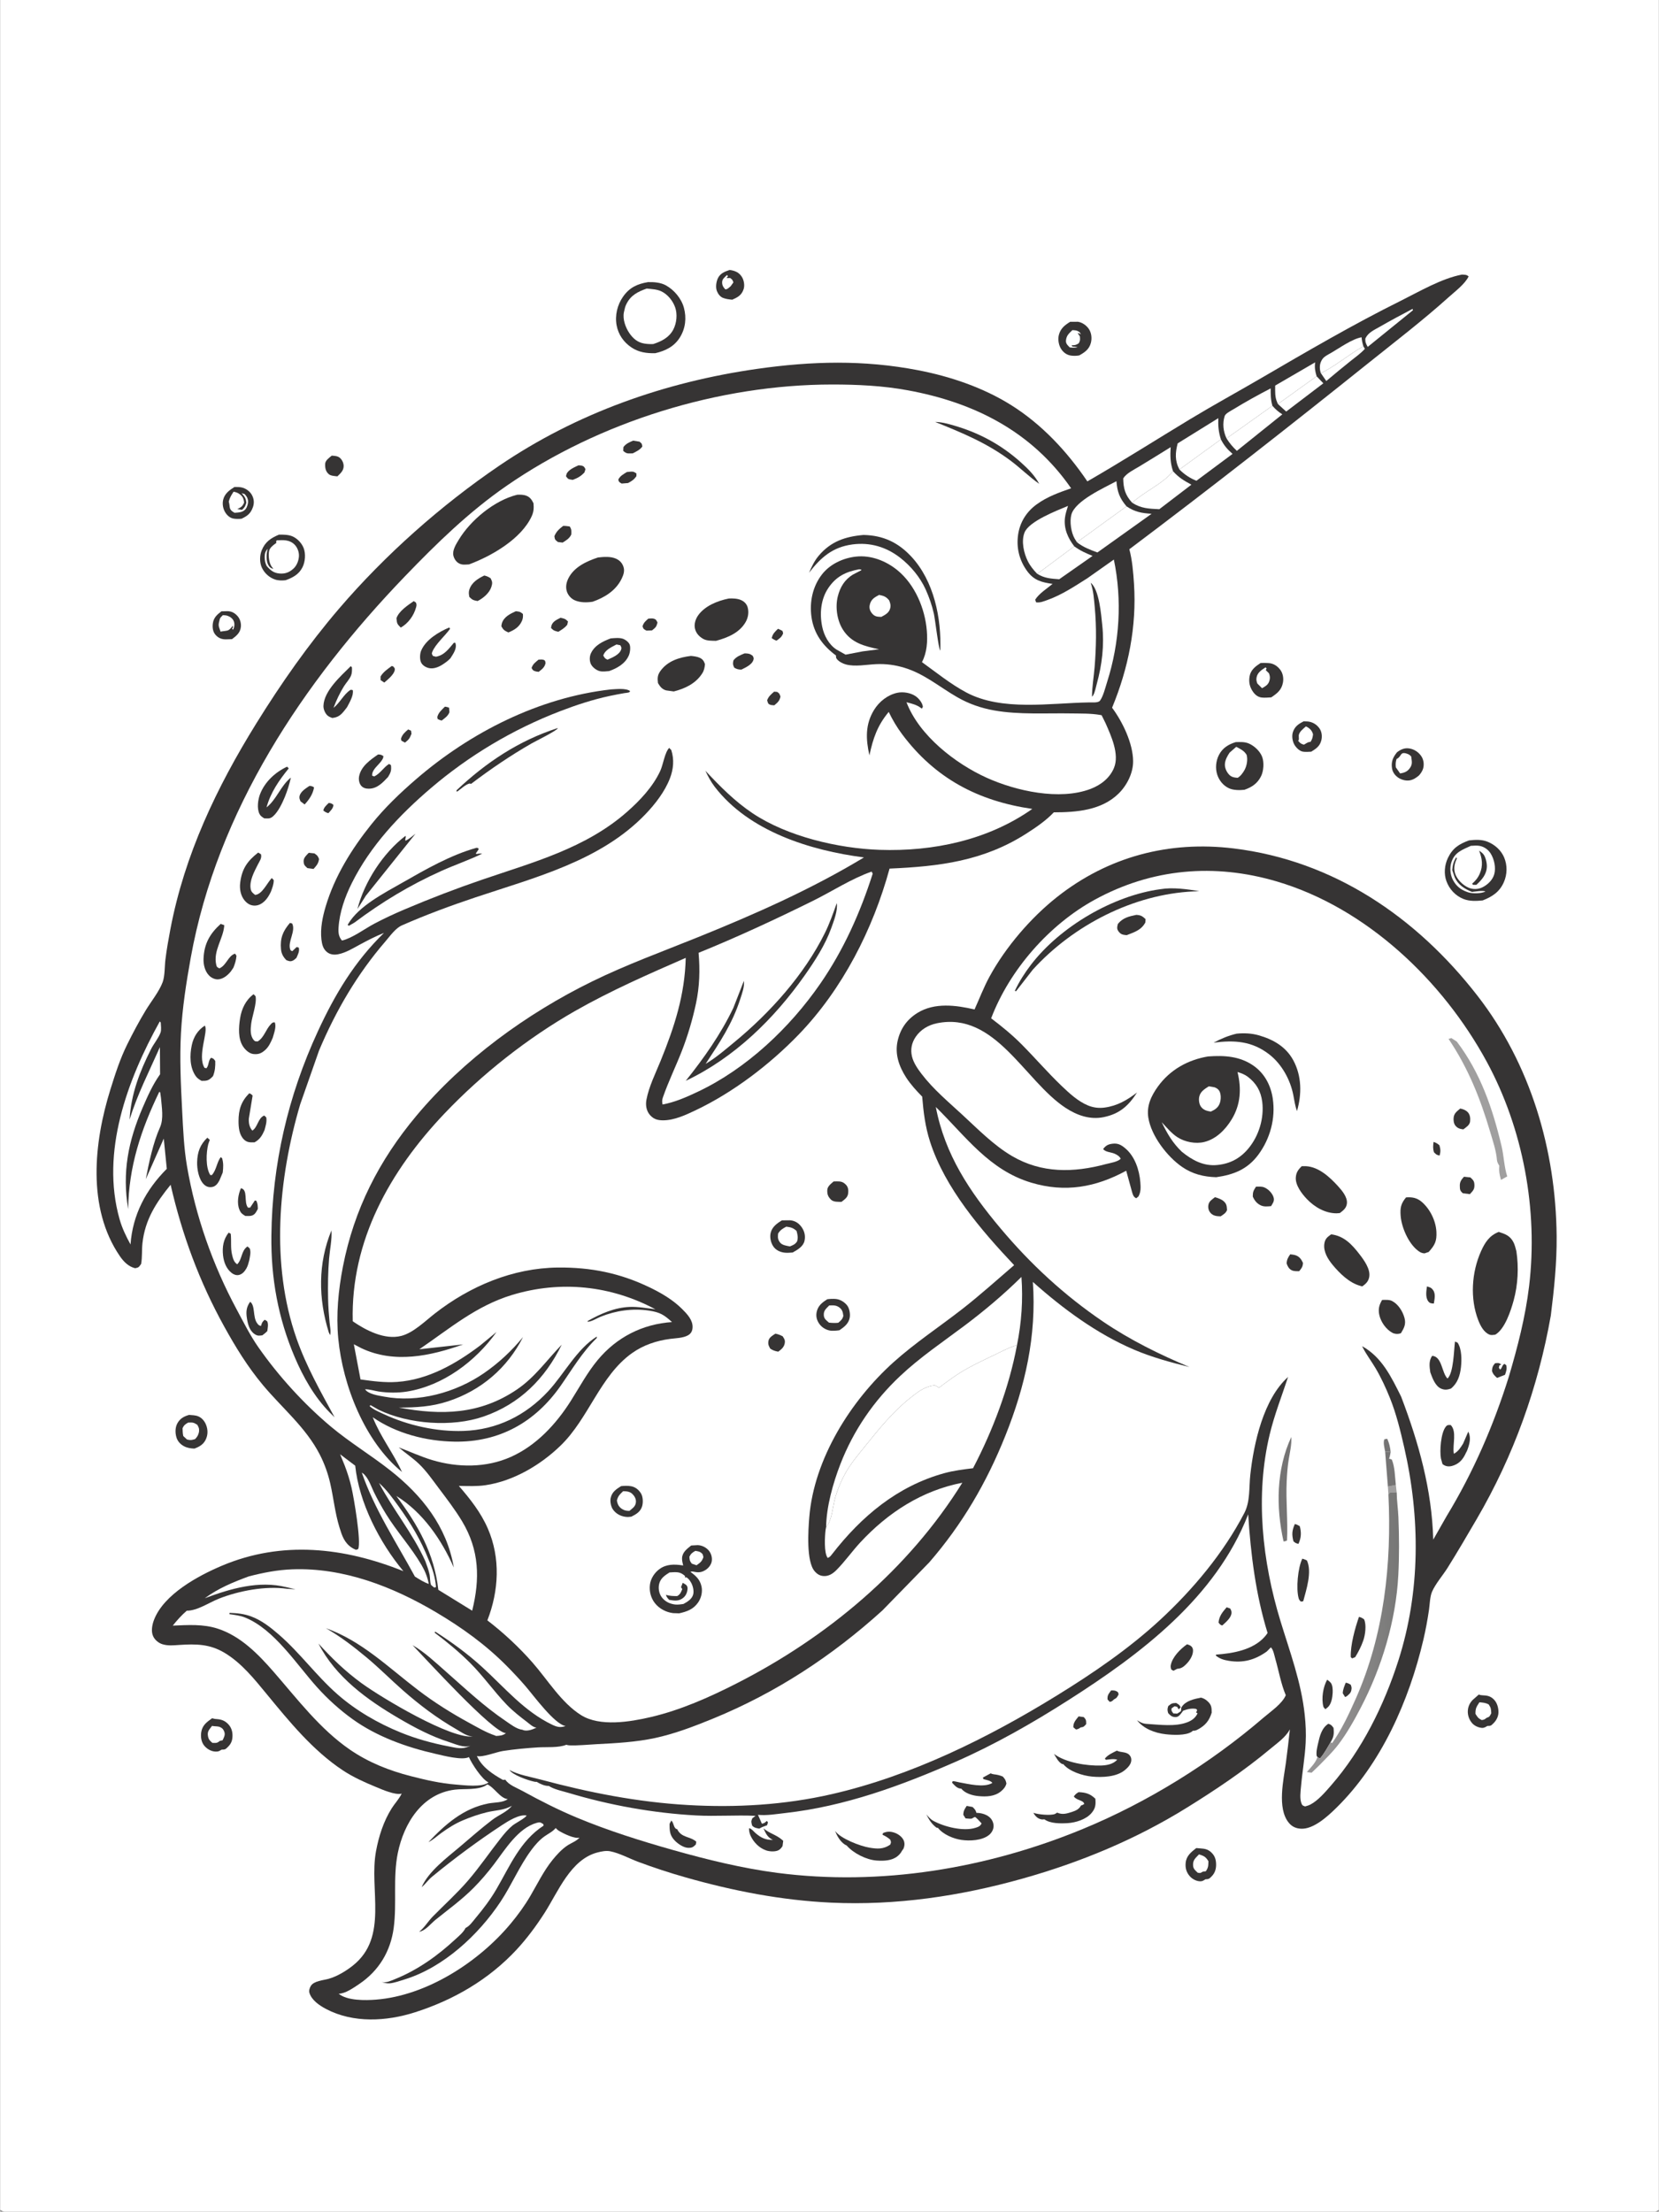 <svg version="1.1" xmlns="http://www.w3.org/2000/svg" style="display: block;" viewBox="0 0 1536 2048" width="1024" height="1365">
<rect x="0" y="0" width="1536" height="2048" fill="#808080" stroke="none"/>
<defs>
	<linearGradient id="Gradient1" gradientUnits="userSpaceOnUse" x1="1298.18" y1="1506.77" x2="1221.81" y2="1510.95">
		<stop class="stop0" offset="0" stop-opacity="1" stop-color="rgb(119,119,118)"/>
		<stop class="stop1" offset="1" stop-opacity="1" stop-color="rgb(151,149,150)"/>
	</linearGradient>
</defs>
<path transform="translate(0,0)" fill="rgb(255,255,255)" d="M 0 0 L 1536 0 L 1536 2046.25 C 1534.76 2047.11 1534.01 2047.7 1532.5 2048 C 1527.26 2049.03 1519.64 2048.06 1514.09 2048.06 C 1498.11 2048.06 1482.13 2048.07 1466.16 2048.08 C 1403.84 2048.11 1341.53 2048.14 1279.22 2048.16 C 1039.81 2048.23 800.409 2048.23 561.006 2048.21 C 432.449 2048.2 303.892 2048.18 175.336 2048.12 C 136.076 2048.11 96.816 2048.08 57.556 2048.06 C 45.525 2048.05 33.494 2048.04 21.463 2048.03 C 15.818 2048.03 9.547 2048.6 4 2048 C 2.536 2047.84 1.199 2047.06 0 2046.25 L 0 0 z"/>
<path transform="translate(0,0)" fill="rgb(54,52,52)" d="M 717.877 1234.97 C 720.433 1235.44 722.309 1236.2 724.616 1237.39 C 726.201 1239.83 727.102 1241.01 726.5 1244.1 C 725.82 1247.59 723.243 1249.64 720.552 1251.63 C 717.608 1251.14 715.655 1250.48 713.146 1248.85 C 711.623 1246.13 710.905 1244.84 711.5 1241.58 C 712.082 1238.39 715.386 1236.59 717.877 1234.97 z"/>
<path transform="translate(0,0)" fill="rgb(54,52,52)" d="M 307.045 421.922 C 309.696 422.136 312.566 422.177 314.651 424.045 C 316.718 425.897 318.018 428.676 318.064 431.45 C 318.135 435.778 315.121 438.338 312.268 441.101 C 309.837 440.805 306.193 440.705 304.297 439.082 C 301.332 436.544 300.791 433.202 300.946 429.5 C 301.082 426.285 304.777 423.816 307.045 421.922 z"/>
<path transform="translate(0,0)" fill="rgb(54,52,52)" d="M 771.8 1094.03 L 774.714 1093.95 C 778.423 1093.91 780.689 1094.32 783.366 1097.21 C 785.357 1099.36 785.612 1102.14 785.288 1104.95 C 784.823 1108.95 782.058 1110.57 779.136 1112.9 C 775.987 1112.88 771.617 1113.2 769.248 1110.74 C 766.539 1107.92 765.83 1105.88 765.949 1102 C 766.056 1098.53 769.414 1096.14 771.8 1094.03 z"/>
<path transform="translate(0,0)" fill="rgb(54,52,52)" d="M 204.885 566.072 L 210.519 565.937 C 214.324 566.022 217.239 567.622 219.763 570.448 C 222.139 573.108 223.253 576.99 222.879 580.527 C 222.303 585.961 218.719 588.843 214.664 591.846 L 208.953 592.032 C 205.153 592.038 202.089 590.86 199.5 587.97 C 196.9 585.069 196.392 581.035 196.92 577.288 C 197.684 571.866 200.816 569.172 204.885 566.072 z"/>
<path transform="translate(0,0)" fill="rgb(255,255,255)" d="M 206.217 569.625 C 207.601 569.714 209.182 569.768 210.5 570.217 C 213.108 571.105 215.529 572.9 216.441 575.584 C 217.303 578.12 216.815 580.614 215.812 582.985 L 214.674 582.5 C 215.596 580.924 215.436 581.623 215.516 579.778 L 215.53 578.47 L 215.654 579.071 L 214.986 579.992 C 211.245 584.727 210.713 583.759 205.219 584.675 L 204 584.885 L 203.677 583.741 C 201.761 578.784 202.092 578.343 203.365 573.281 C 203.729 571.832 205.194 570.724 206.217 569.625 z"/>
<path transform="translate(0,0)" fill="rgb(54,52,52)" d="M 675.514 249.986 L 676.406 250.099 C 680.85 250.89 684.106 252.282 686.712 256.191 C 688.76 259.262 689.626 264.181 688.477 267.714 C 686.629 273.397 682.999 275.28 677.938 277.528 C 675.163 277.261 672.105 276.923 669.5 275.899 C 666.693 274.795 664.789 272.233 663.714 269.5 C 662.333 265.988 663.101 260.653 664.795 257.348 C 667.049 252.95 671.169 251.469 675.514 249.986 z"/>
<path transform="translate(0,0)" fill="rgb(255,255,255)" d="M 673.051 254.656 L 674 255.701 L 672.692 257.5 L 676 257.413 C 678.036 258.931 678.164 259.102 678.998 261.5 L 676.492 265.03 C 674.805 266.377 673.703 267.847 671.5 267.949 C 669.58 265.838 668.471 264.129 668.58 261.163 C 668.689 258.2 671.085 256.671 673.051 254.656 z"/>
<path transform="translate(0,0)" fill="rgb(54,52,52)" d="M 1207.11 667.92 L 1210.98 668.093 C 1215.34 668.552 1219.08 670.792 1221.65 674.345 C 1223.98 677.579 1224.42 681.946 1223.43 685.721 C 1222.02 691.069 1218.55 693.321 1214.16 696.046 C 1211.64 696.168 1208.82 696.429 1206.32 696.007 C 1203.16 695.473 1199.86 692.061 1198.37 689.296 C 1196.67 686.127 1195.99 681.396 1197.14 677.938 C 1198.92 672.565 1202.42 670.378 1207.11 667.92 z"/>
<path transform="translate(0,0)" fill="rgb(255,255,255)" d="M 1209.16 672.665 L 1210.26 673.15 C 1213.12 674.757 1215.01 676.844 1215.8 680 C 1215.48 682.863 1215.05 684.508 1213.5 686.952 C 1211.39 686.994 1210.03 687.982 1208.28 689.026 L 1207.47 689.516 L 1207.3 689.526 C 1204.34 688.795 1203.97 688.142 1202.04 686 L 1202.69 684.788 L 1202.56 680.995 C 1203.01 677.532 1206.72 674.908 1209.16 672.665 z"/>
<path transform="translate(0,0)" fill="rgb(54,52,52)" d="M 216.934 450.947 C 219.249 450.905 221.904 450.913 224.15 451.5 C 227.772 452.446 231.308 455.082 233.107 458.377 C 235.032 461.903 235.402 465.716 234.082 469.5 C 231.987 475.504 228.949 477.784 223.472 480.34 C 221.042 480.588 218.404 480.633 216 480.194 C 212.758 479.602 210.226 477.32 208.5 474.603 C 206.321 471.17 205.523 466.646 206.504 462.69 C 207.916 457.001 212.286 453.882 216.934 450.947 z"/>
<path transform="translate(0,0)" fill="rgb(255,255,255)" d="M 216.148 455.305 C 218.64 455.794 220.362 456.421 222.362 458.049 C 224.872 460.093 225.612 462.383 225.903 465.5 C 224.43 468.589 223.492 469.508 220.312 471.05 L 219.5 471.41 L 224 472.109 C 226.557 469.7 226.868 468.876 227.956 465.5 C 227.541 461.885 226.661 460.215 224.222 457.497 L 223.5 456.719 L 226.103 457.352 L 226.239 457.44 C 228.099 459.209 229.364 461.372 229.546 464 C 229.701 466.238 228.625 469.854 227.159 471.54 C 224.507 474.591 220.754 474.555 217 474.84 C 211.164 471.652 213.224 469.76 211.66 464.5 C 212.529 460.883 214.137 458.351 216.148 455.305 z"/>
<path transform="translate(0,0)" fill="rgb(54,52,52)" d="M 1369.31 1569.13 C 1370.4 1569.58 1371.2 1569.75 1372.39 1569.8 C 1377.01 1569.99 1380.05 1570.42 1383.42 1573.87 C 1386.35 1576.86 1387.62 1581.7 1387.51 1585.8 C 1387.42 1589.46 1385.57 1593.11 1382.98 1595.65 C 1380.62 1597.96 1380.54 1598.25 1377.22 1598.23 C 1375.62 1599.24 1373.97 1600.22 1372 1600 C 1368.65 1599.64 1365.2 1598.08 1363 1595.5 C 1360.27 1592.29 1358.83 1588.04 1359.16 1583.83 C 1359.5 1579.44 1361.63 1575.61 1365.02 1572.91 L 1369.31 1569.13 z"/>
<path transform="translate(0,0)" fill="rgb(255,255,255)" d="M 1369.89 1576.31 C 1373.1 1576.58 1375.63 1576.72 1378.5 1578.33 C 1380.68 1581.57 1380.63 1582.54 1380.84 1586.5 C 1379.36 1589.21 1379.54 1589.72 1376.49 1590.74 C 1374.64 1592.21 1374.33 1592.45 1372 1592.76 C 1368.67 1591.06 1368.24 1590.21 1366.21 1587 C 1366.19 1581.7 1367.1 1580.59 1369.89 1576.31 z"/>
<path transform="translate(0,0)" fill="rgb(54,52,52)" d="M 1107.66 1711.29 L 1111.5 1711.61 C 1115.44 1711.86 1118.45 1712.39 1121.46 1715.22 C 1124.75 1718.29 1125.88 1721.58 1126.02 1726.03 C 1126.16 1730.18 1125.1 1734.2 1122.14 1737.23 C 1119.93 1739.5 1119.49 1740.17 1116.13 1740.22 C 1114.64 1741.18 1113.34 1742.09 1111.5 1742.08 C 1107.77 1742.07 1103.99 1740.04 1101.58 1737.28 C 1098.46 1733.69 1097.37 1729.66 1097.84 1724.97 C 1098.49 1718.44 1102.88 1715.06 1107.66 1711.29 z"/>
<path transform="translate(0,0)" fill="rgb(255,255,255)" d="M 1110.21 1717.12 C 1114.79 1718.62 1116.46 1719.37 1118.92 1723.5 C 1118.77 1727.71 1118.93 1729.18 1116.5 1732.79 L 1113.66 1733.16 C 1111.43 1734.53 1111.56 1734.6 1109 1734.12 C 1106.87 1732.07 1104.91 1730.7 1104.71 1727.5 C 1104.37 1722.25 1106.96 1720.64 1110.21 1717.12 z"/>
<path transform="translate(0,0)" fill="rgb(54,52,52)" d="M 574.988 1376.15 C 578.075 1375.83 581.082 1375.67 584.157 1376.22 C 588.237 1376.96 591.258 1379.41 593.419 1382.89 C 595.335 1385.98 595.52 1391.5 594.434 1394.92 C 592.823 1400 588.91 1402.21 584.492 1404.43 C 582.65 1404.72 580.988 1404.79 579.125 1404.57 C 574.377 1403.99 569.944 1401.54 567.273 1397.5 C 565.569 1394.92 564.682 1390.29 565.313 1387.27 C 566.498 1381.61 570.422 1378.97 574.988 1376.15 z"/>
<path transform="translate(0,0)" fill="rgb(255,255,255)" d="M 576.888 1380.83 C 579.988 1380.87 583.168 1381.12 585.5 1383.45 C 587.52 1385.46 588.981 1388.08 588.72 1391 C 588.352 1395.11 585.591 1396.58 582.729 1399.05 C 580.181 1399.09 578.233 1398.79 576.029 1397.41 C 572.865 1395.44 571.749 1393.05 571.092 1389.5 C 572.259 1385.05 573.699 1383.97 576.888 1380.83 z"/>
<path transform="translate(0,0)" fill="rgb(54,52,52)" d="M 1293.56 696.603 C 1296.99 693.976 1300.46 692.379 1304.89 693.042 C 1309.56 693.741 1313.73 696.58 1316.26 700.533 C 1318.29 703.731 1318.75 707.903 1317.78 711.562 C 1317.2 713.767 1315.35 716.625 1313.73 718.223 C 1311.12 720.345 1308.73 721.99 1305.34 722.612 C 1301.83 723.257 1297.4 722.015 1294.5 719.966 C 1291.65 717.955 1289.48 714.991 1288.94 711.5 C 1287.99 705.376 1289.79 701.286 1293.56 696.603 z"/>
<path transform="translate(0,0)" fill="rgb(255,255,255)" d="M 1293.12 702.849 C 1298.22 700.55 1296 695.448 1303.18 698.058 C 1304.81 698.651 1305.54 699.273 1306.71 700.5 C 1307.19 704.945 1308.23 707.494 1305.39 711.371 C 1302.99 714.638 1300.3 715.557 1296.46 716.215 L 1292.5 710.59 C 1292.18 707.691 1292.28 705.647 1293.12 702.849 z"/>
<path transform="translate(0,0)" fill="rgb(54,52,52)" d="M 196.236 1591.1 L 198.69 1591.68 C 203.621 1592.01 207.13 1592.55 210.815 1596.19 C 213.693 1599.04 215.035 1602.58 215.119 1606.59 C 215.209 1610.89 214.274 1614.22 211.15 1617.36 C 208.78 1619.73 208.447 1620.2 205.016 1620.17 C 202.751 1621.58 202.021 1622.06 199.335 1621.95 C 195.359 1621.78 191.64 1619.62 189.096 1616.64 C 186.224 1613.28 185.537 1608.48 186.143 1604.2 C 187.075 1597.63 191.216 1594.66 196.236 1591.1 z"/>
<path transform="translate(0,0)" fill="rgb(255,255,255)" d="M 196.183 1598.17 C 198.622 1598.76 201.244 1598.27 203.571 1599.26 C 205.705 1600.17 206.655 1601.31 207.5 1603.49 C 208.635 1606.42 207.227 1608.9 205.935 1611.5 L 203.513 1612.02 C 200.656 1614.25 200.183 1613.96 196.5 1613.89 C 194.177 1611.87 193.029 1610.88 192.423 1607.68 C 191.572 1603.17 193.691 1601.54 196.183 1598.17 z"/>
<path transform="translate(0,0)" fill="rgb(54,52,52)" d="M 174.874 1310.2 C 177.611 1310.4 180.813 1310.45 183.37 1311.51 C 186.81 1312.94 189.24 1315.9 190.608 1319.28 C 192.432 1323.79 192.474 1328.6 190.354 1333.03 C 188.171 1337.59 184.343 1339.76 179.837 1341.39 C 176.325 1341.25 173.132 1340.8 170 1339.08 C 166.734 1337.28 164.244 1334.53 163.189 1330.94 C 161.933 1326.66 161.967 1321.52 164.303 1317.58 C 166.823 1313.34 170.305 1311.53 174.874 1310.2 z"/>
<path transform="translate(0,0)" fill="rgb(255,255,255)" d="M 169.555 1329.79 C 168.971 1327.38 168.959 1324.97 168.873 1322.5 C 170.181 1319.68 171.366 1318.84 174.038 1317.31 C 178.302 1317.15 178.916 1317.07 182.5 1319.31 C 184.059 1322.21 184.407 1322.67 184.105 1325.91 C 183.474 1328.9 182.591 1330.38 180.5 1332.59 C 177.146 1333.59 176.382 1333.75 173 1332.97 L 169.555 1329.79 z"/>
<path transform="translate(0,0)" fill="rgb(54,52,52)" d="M 765.958 1203.08 C 768.611 1202.75 771.304 1202.6 773.972 1202.86 C 777.988 1203.24 782.114 1205.8 784.5 1209.03 C 786.557 1211.81 787.351 1216.91 786.703 1220.25 C 785.623 1225.81 781.555 1228.82 777.209 1231.8 C 774.364 1232.17 770.835 1232.6 768 1232.01 C 764.126 1231.2 760.61 1228.89 758.378 1225.63 C 756.015 1222.17 755.215 1218.36 756.275 1214.22 C 757.673 1208.76 761.49 1205.91 765.958 1203.08 z"/>
<path transform="translate(0,0)" fill="rgb(255,255,255)" d="M 767.757 1208.84 C 771.528 1208.7 774.119 1208.47 777.206 1210.76 C 779.943 1212.79 780.407 1215.28 780.824 1218.5 C 780.008 1221.66 778.547 1222.81 776.102 1224.88 C 773.125 1225.2 770.475 1225.05 767.5 1224.75 C 765.181 1222.7 762.96 1221.37 762.731 1218 C 762.422 1213.44 764.908 1211.81 767.757 1208.84 z"/>
<path transform="translate(0,0)" fill="rgb(54,52,52)" d="M 990.901 297.974 L 998 297.951 C 1001.95 298.479 1005.86 301.236 1008.09 304.486 C 1010.63 308.197 1011.18 313.193 1010.05 317.5 C 1008.48 323.471 1004.31 326.338 999.257 329.111 C 996.64 329.555 994.106 329.634 991.466 329.241 C 987.834 328.702 984.902 326.572 982.812 323.603 C 980.26 319.977 979.286 314.358 980.433 310.028 C 982.016 304.051 985.952 301.025 990.901 297.974 z"/>
<path transform="translate(0,0)" fill="rgb(255,255,255)" d="M 992.955 305.69 C 994.646 305.786 996.408 305.812 997.948 306.586 C 999.848 307.542 1000.05 307.898 1000.76 309.761 C 999.555 308.917 999.387 308.5 997.867 308.5 L 999.885 311.5 C 1000.09 314.493 1000.33 315.176 998.843 317.883 C 996.302 319.529 995.268 319.722 992.221 319.714 L 992.889 320.921 L 997.731 321.345 C 995.33 322.359 993.021 321.929 990.5 321.71 C 988.512 319.594 986.628 318.242 987.011 315 C 987.548 310.451 989.939 308.64 992.955 305.69 z"/>
<path transform="translate(0,0)" fill="rgb(54,52,52)" d="M 723.918 1130.04 L 731.5 1129.97 C 735.813 1130.35 739.064 1132.28 741.71 1135.68 C 744.715 1139.54 745.949 1144.16 744.86 1149 C 743.653 1154.37 738.293 1157.34 733.895 1159.81 C 731.342 1159.99 728.658 1160.25 726.112 1159.92 C 722.037 1159.38 718.188 1157.53 715.872 1154.05 C 713.53 1150.53 712.494 1145.42 713.595 1141.3 C 715.034 1135.92 719.458 1132.77 723.918 1130.04 z"/>
<path transform="translate(0,0)" fill="rgb(255,255,255)" d="M 727.983 1135.88 C 732.233 1136.42 734.287 1136.98 737.5 1139.83 C 738.438 1143.44 739.061 1145.8 738.009 1149.5 C 736.219 1152.27 734.334 1152.93 731.349 1154.16 C 728.334 1153.6 724.139 1153.11 722.16 1150.5 C 719.903 1147.52 720.132 1145.78 720.372 1142.29 C 722.423 1138.92 724.637 1137.68 727.983 1135.88 z"/>
<path transform="translate(0,0)" fill="rgb(54,52,52)" d="M 1167.15 613.991 C 1169.83 613.762 1172.58 613.805 1175.26 614.063 C 1179.54 614.477 1183.15 617.055 1185.65 620.5 C 1187.96 623.69 1188.64 628.145 1187.94 632 C 1186.66 639.008 1182.59 642.041 1177.09 645.758 C 1174.21 645.916 1171.09 646.247 1168.22 645.911 C 1164.88 645.518 1162.34 643.521 1160.4 640.868 C 1157.16 636.413 1156.1 631.709 1157.03 626.291 C 1158.05 620.332 1162.47 617.05 1167.15 613.991 z"/>
<path transform="translate(0,0)" fill="rgb(255,255,255)" d="M 1171.83 617.938 L 1172.81 619 L 1172.01 620.5 L 1175 623.5 C 1175.87 625.877 1176.16 627.552 1175.49 630.042 C 1174.41 634.086 1171.98 635.284 1168.59 637.285 L 1164.2 632.914 C 1163.47 630.847 1163.08 629.446 1163.52 627.243 C 1164.46 622.553 1168.17 620.436 1171.83 617.938 z"/>
<path transform="translate(0,0)" fill="rgb(54,52,52)" d="M 258.187 495.063 C 262.086 495.041 266.657 495.055 270.308 496.523 C 274.928 498.381 279.137 502.759 280.964 507.375 C 283.08 512.723 282.501 520.214 279.954 525.27 C 276.603 531.922 270.949 534.902 264.284 537.288 C 261.11 537.672 257.575 537.647 254.5 536.615 C 249.223 534.843 244.722 530.742 242.356 525.72 C 240.123 520.979 240.225 514.469 242.172 509.633 C 245.373 501.683 250.708 498.225 258.187 495.063 z"/>
<path transform="translate(0,0)" fill="rgb(255,255,255)" d="M 255.966 500.374 C 262.038 500.039 267.72 499.585 272.5 504.2 C 275.204 506.811 276.826 511.14 276.666 514.868 C 276.485 519.068 274.674 523.787 271.49 526.629 C 267.688 530.023 263.92 531.47 258.807 531.075 C 253.207 530.641 250.323 528.098 246.775 524.1 C 245.375 521.287 244.961 518.953 244.95 515.86 C 244.939 512.677 245.484 510.494 247.776 508.224 C 246.488 512.085 246.149 518.777 247.944 522.5 C 249.19 525.086 250.215 525.957 252.836 526.804 L 252.5 526.093 L 251.474 524.826 C 248.981 521.425 248.186 514.657 248.958 510.5 C 249.558 507.265 252.369 505.204 254.854 503.365 L 255.809 502.667 L 255.5 501.703 L 255.966 500.374 z"/>
<path transform="translate(0,0)" fill="rgb(54,52,52)" d="M 1144.22 687.188 C 1148.28 687.093 1152.41 686.846 1156.23 688.442 C 1161.41 690.605 1166.81 695.691 1168.74 701 C 1170.6 706.132 1170.04 713.942 1167.67 718.753 C 1164.32 725.53 1159.14 728.911 1152.23 731.356 C 1147.74 731.8 1142.04 731.845 1137.88 729.899 C 1132.72 727.486 1128.96 722.885 1127.15 717.551 C 1125.11 711.515 1125.8 704.465 1128.78 698.828 C 1132.15 692.447 1137.6 689.225 1144.22 687.188 z"/>
<path transform="translate(0,0)" fill="rgb(255,255,255)" d="M 1144.7 691.538 C 1148.51 693.568 1151.99 695.141 1154.29 698.989 C 1155.54 703.414 1154.47 709.396 1152.16 713.353 C 1150.66 715.933 1148.64 718.758 1146 720.25 C 1142.77 720.013 1140.14 719.638 1137.87 717.106 C 1135.6 714.582 1133.96 710.941 1134.18 707.5 C 1134.45 703.498 1136.4 700.156 1138.54 696.909 L 1144.7 691.538 z"/>
<path transform="translate(0,0)" fill="rgb(54,52,52)" d="M 639.913 1431.12 L 645.98 1430.79 C 649.831 1430.92 653.734 1432.84 656.23 1435.81 C 658.5 1438.52 659.594 1442.57 658.899 1446.04 C 658.295 1449.06 655.974 1451.97 653.434 1453.63 C 650.104 1455.8 647.224 1456.36 643.363 1455.6 C 641.714 1455.28 640.81 1454.97 639.155 1455.5 C 644.252 1459.21 648.143 1462.68 649.5 1469.19 C 650.536 1474.16 649.22 1479.72 646.32 1483.9 C 641.952 1490.19 635.953 1492.36 628.774 1493.93 L 623.22 1493.75 C 616.766 1493.03 610.198 1489.57 606.233 1484.41 C 602.474 1479.52 600.974 1473.48 601.714 1467.39 C 602.412 1461.65 606.026 1456.19 610.704 1452.83 C 616.922 1448.36 624.181 1448.38 631.434 1449.46 L 632.5 1449.63 C 631.985 1447.44 631.318 1445 631.455 1442.73 C 631.789 1437.22 636.006 1434.29 639.913 1431.12 z"/>
<path transform="translate(0,0)" fill="rgb(255,255,255)" d="M 643.828 1436.08 C 645.543 1436.38 647.434 1436.6 648.874 1437.64 C 650.857 1439.08 650.77 1439.74 651.21 1442 C 649.636 1446.23 648.393 1446.85 644.871 1449.42 L 640.5 1447.94 C 638.499 1445.35 638.501 1444.8 638.247 1441.5 C 639.716 1438.56 640.99 1437.66 643.828 1436.08 z"/>
<path transform="translate(0,0)" fill="rgb(255,255,255)" d="M 619.836 1456.08 L 623.038 1455.88 C 627.97 1455.66 630.561 1456.04 634.31 1459.5 L 634.017 1460.78 L 635.244 1460.5 C 637.273 1461.5 638.526 1463.33 639.678 1465.26 C 641.474 1468.27 642.672 1473.12 641.719 1476.56 C 640.522 1480.88 636.354 1483.3 632.689 1485.29 C 630.237 1485.61 627.623 1486.04 625.152 1485.78 C 620.143 1485.24 615.455 1482.97 612.5 1478.83 C 610.091 1475.45 609.311 1470.82 610.238 1466.78 C 611.453 1461.49 615.571 1458.77 619.836 1456.08 z"/>
<path transform="translate(0,0)" fill="rgb(54,52,52)" d="M 632.084 1465.65 L 635.118 1467.5 C 636.546 1468.86 636.706 1470.16 636.469 1472 C 636.041 1475.31 634.715 1478.05 631.955 1480.03 C 627.895 1482.94 624.076 1482.14 619.489 1481.45 C 618.145 1479.95 617.083 1478.83 616.5 1476.84 C 620.15 1477.87 623.264 1477.99 627 1477.94 C 629.834 1476.28 630.44 1474.46 631.66 1471.5 L 630.5 1469.75 L 632.084 1465.65 z"/>
<path transform="translate(0,0)" fill="rgb(54,52,52)" d="M 1360.26 778.202 C 1366.06 777.556 1371.96 777.222 1377.47 779.45 C 1384.18 782.166 1389.93 787.26 1392.78 794 C 1395.86 801.301 1395.67 809.72 1392.48 816.952 C 1388.49 825.989 1381.75 830.309 1372.89 833.792 C 1367.05 834.379 1360.65 834.668 1355.12 832.456 C 1347.74 829.501 1342.16 823.548 1339.39 816.134 C 1336.8 809.236 1337.56 801.011 1340.7 794.456 C 1345.08 785.348 1350.97 781.566 1360.26 778.202 z"/>
<path transform="translate(0,0)" fill="rgb(255,255,255)" d="M 1361.93 783.234 C 1364.62 783.085 1367.69 782.771 1370.34 783.332 C 1374.54 784.22 1378.11 786.828 1380.36 790.441 C 1383.58 795.626 1385.28 803.403 1383.65 809.4 C 1382.17 814.897 1377.39 819.389 1372.44 821.763 C 1368.65 823.582 1363.87 823.705 1359.98 822.064 C 1354.65 819.818 1349.2 814.483 1347.38 808.936 C 1345.94 804.539 1346.68 800.06 1348.56 795.957 L 1349.02 795 L 1348.5 793.815 C 1345.92 797.65 1345.04 801.181 1344.73 805.711 L 1344.95 806.418 L 1345.35 807.591 L 1346.95 812.258 C 1350.08 819.422 1356.06 823.064 1362.97 825.907 C 1366.13 825.638 1372.73 824.339 1375.49 825.5 C 1371.62 827.514 1363.63 827.628 1359.49 826.295 L 1358.5 825.941 C 1352.5 823.888 1348.25 820.389 1345.32 814.775 C 1342.77 809.883 1342.23 803.241 1344.07 798 C 1347.2 789.05 1354.13 786.875 1361.93 783.234 z"/>
<path transform="translate(0,0)" fill="rgb(54,52,52)" d="M 1369.57 787.683 C 1370.86 788.588 1372.23 789.537 1373.29 790.707 C 1375.57 793.198 1376.83 798.941 1376.77 802.294 C 1376.63 809.683 1372.16 814.649 1367.03 819.354 L 1364 819.374 L 1363.12 818.325 C 1366.29 815.555 1368.52 812.872 1370.2 809 C 1373.4 801.623 1372.47 794.95 1369.57 787.683 z"/>
<path transform="translate(0,0)" fill="rgb(54,52,52)" d="M 599.927 261.24 C 605.342 261.073 611.685 261.579 616.5 264.248 C 624.209 268.521 630.858 276.46 633.172 285 C 635.706 294.355 634.664 304.015 629.517 312.35 C 624.225 320.922 616.061 324.883 606.596 327.075 C 598.551 327.229 591.322 326.28 584.5 321.667 C 577.354 316.836 572.469 309.841 570.868 301.344 C 569.139 292.167 571.476 282.323 576.826 274.701 C 582.795 266.196 589.976 262.931 599.927 261.24 z"/>
<path transform="translate(0,0)" fill="rgb(255,255,255)" d="M 598.701 267.21 C 603.137 267.672 608.151 267.817 612.219 269.755 C 618.109 272.561 622.848 278.434 625.032 284.514 C 627.304 290.839 626.469 299.14 623.399 305.062 C 619.528 312.53 612.428 316.104 604.799 318.583 C 602.123 318.738 599.157 318.564 596.5 318.132 C 590.269 317.12 586.056 313.484 582.595 308.39 C 579.057 303.185 576.319 295.499 577.589 289.26 L 577.866 288 C 578.326 285.726 578.819 283.767 579.856 281.661 C 583.95 273.347 590.355 270.21 598.701 267.21 z"/>
<path transform="translate(0,0)" fill="rgb(54,52,52)" d="M 1353.68 254.266 C 1356.34 254.498 1357.9 254.12 1359.88 256 C 1356.36 263.119 1347.51 269.7 1341.62 275.005 C 1318.12 296.165 1292.73 315.649 1268.04 335.421 C 1194.63 394.216 1120.89 452.1 1045.68 508.594 C 1048.37 518.621 1049.33 530.277 1050 540.671 C 1052.55 580.175 1044.8 618.859 1029.7 655.334 C 1039.47 668.531 1049.02 688.303 1049.17 704.781 C 1049.27 715.823 1043.47 727.26 1035.62 734.935 C 1019.77 750.438 996.598 752.213 975.743 752.216 C 968.335 760 959.117 766.27 950.093 772.029 C 910.412 797.351 869.717 802.324 823.624 804.315 C 808.307 860.436 780.085 915.907 739.511 957.951 C 712.739 985.693 678.714 1011.64 643.855 1028.17 C 634.824 1032.46 624.33 1037.35 614.155 1037.41 C 609.231 1037.45 605.468 1036.55 601.998 1032.8 C 598.405 1028.92 597.503 1023.46 598.459 1018.37 C 600.755 1006.14 606.986 993.691 611.66 982.192 C 624.44 950.751 634.063 921.223 634.854 886.981 C 600.26 902.081 565.06 917.496 532.247 936.238 C 488.308 961.335 446.136 994.599 411.289 1031.28 C 361.173 1084.03 324.509 1148.8 326.484 1223.51 C 338.729 1231.94 356.22 1241 371.5 1237.02 C 382.695 1234.1 393.401 1223.42 402.463 1216.35 C 435.051 1190.93 474.707 1174.16 516.5 1173.73 C 547.058 1173.43 574.084 1178.88 601.612 1192.2 C 612.458 1197.45 623.137 1203.71 631.693 1212.31 C 636.202 1216.84 641.476 1222.36 641.192 1229.14 C 641.05 1232.53 639.753 1235 636.686 1236.64 C 632.142 1239.06 625.538 1239.15 620.5 1239.8 C 607.827 1241.43 595.516 1245.55 585.074 1253.01 C 555.472 1274.13 545.137 1313.24 518.978 1338.6 C 500.4 1356.61 475.292 1371.46 449.51 1375.27 C 441.383 1376.48 432.939 1376.05 424.744 1375.93 C 435.335 1388.19 445.09 1400.48 451.596 1415.46 C 463.48 1442.81 461.784 1473.15 451.158 1500.44 C 466.276 1512.09 480.441 1525.24 493.024 1539.59 C 507.066 1555.6 519.652 1576.74 537.959 1588.21 C 555.376 1599.13 583.392 1594.46 602.5 1589.99 C 630.051 1583.55 656.582 1571.75 681.705 1558.97 C 765.738 1516.25 840.971 1453.46 891.009 1373.01 C 853.58 1380.23 822.09 1400.69 796.506 1428.28 C 788.852 1436.54 782.315 1445.95 774.371 1453.9 C 771.172 1457.1 767.486 1459.61 762.781 1459.41 C 759.171 1459.26 756.622 1457.69 754.285 1455.01 C 746.305 1445.86 748.327 1416.71 749.273 1404.99 C 753.638 1350.94 787.666 1296.97 827.374 1261.33 C 847.355 1243.4 869.77 1228.67 890.909 1212.19 C 907.418 1199.33 923.088 1185.15 938.993 1171.53 C 908.441 1139.16 874.873 1100.14 861.071 1057.05 C 856.653 1043.26 855.01 1029.83 853.836 1015.47 C 848.5 1010 843.121 1004.18 838.973 997.74 C 832.337 987.431 828.335 975.977 831.12 963.745 C 833.663 952.58 839.695 943.988 849.5 937.922 C 865.317 928.137 885.208 930.761 902.306 934.761 C 906.929 924.579 910.81 914.249 916.178 904.391 C 931.069 877.043 954.394 849.829 978.825 830.55 C 1026.22 793.149 1082.56 778.354 1142.35 785.65 C 1235.01 796.959 1311.62 849.377 1368 921.956 C 1417.22 985.309 1440.65 1064.81 1441.39 1144.5 C 1441.62 1169.31 1439.07 1193.65 1435.99 1218.24 C 1424.26 1284.71 1401.52 1348.19 1367.4 1406.59 C 1358.57 1421.7 1349.75 1436.87 1340.46 1451.69 C 1335.97 1458.86 1329.32 1466.34 1325.99 1473.95 C 1324.06 1478.38 1323.9 1485.72 1323.19 1490.62 C 1321.83 1499.95 1320.11 1509.29 1317.96 1518.47 C 1304.73 1574.86 1278.95 1633.4 1237.09 1674.33 C 1229.35 1681.91 1216.25 1693.94 1204.72 1693.38 C 1200.01 1693.15 1196.28 1691.5 1193.27 1687.78 C 1182.35 1674.34 1188.51 1648.14 1190.64 1632.49 C 1192.05 1622.15 1193.21 1611.78 1194.35 1601.41 C 1190.27 1608.87 1182.77 1613.95 1176.33 1619.34 C 1152.14 1639.58 1125.91 1657.15 1099.14 1673.77 C 1051.63 1703.29 1000.43 1724.49 946.679 1739.6 C 889.042 1755.81 829.561 1764.63 769.572 1761.84 C 723.677 1759.71 679.036 1751.04 634.922 1738.5 C 620.016 1734.27 605.274 1729.45 590.76 1724.02 C 582.621 1720.97 573.422 1715.95 565 1714.29 C 561.062 1713.51 556.839 1714.39 553.013 1715.39 C 528.211 1721.91 516.771 1751.63 504.084 1771.43 C 496.52 1783.23 487.749 1795.09 478.206 1805.36 C 452.48 1833.05 420.05 1851.9 384.173 1863.36 C 357.655 1871.83 327.024 1873.63 301.655 1860.24 C 295.646 1857.07 288.353 1852.12 286.348 1845.3 C 285.751 1843.27 286.59 1840.8 287.61 1839.04 C 290.361 1834.3 299.242 1833.76 304.203 1832.35 C 312.093 1830.1 320.312 1825.13 326.706 1820.02 C 359.786 1793.63 341.48 1749.81 348.007 1714.32 C 350.554 1700.47 355.002 1686.51 362.545 1674.53 C 365.318 1670.13 368.776 1666.53 371.282 1661.89 L 371.824 1660.88 C 365.582 1662.48 353.744 1657.1 347.716 1654.62 C 337.366 1650.38 326.775 1645.58 317.437 1639.41 C 289.554 1621 267.707 1594.12 246.687 1568.57 C 235.204 1554.61 223.318 1539.73 207.558 1530.38 C 193.93 1522.29 181.309 1522.21 165.958 1523.2 C 160.657 1523.54 155.233 1524.16 150.078 1522.5 C 146.509 1521.34 143.234 1518.57 141.636 1515.15 C 139.47 1510.5 140.771 1504.23 142.565 1499.66 C 151.726 1476.34 182.927 1459.32 205.216 1449.89 C 260.941 1426.3 318.478 1432.84 373.383 1454.89 C 351.414 1428.57 332.283 1391.5 328.766 1357.21 L 314.79 1346.65 L 319.017 1357.02 C 321.6 1363.75 323.748 1370.55 325.36 1377.58 C 327.479 1386.81 334.527 1427.63 331.5 1434.45 L 329.5 1435.11 C 328.185 1434.61 326.98 1434.03 325.791 1433.27 C 318.646 1428.7 316.535 1422.01 314.165 1414.29 C 310.02 1400.78 308.747 1387.24 305.635 1373.6 C 303.537 1364.41 300.307 1355.39 296.011 1347 C 283.063 1321.72 261.108 1303.93 243.214 1282.47 C 229.169 1265.63 218.124 1247.65 207.54 1228.52 C 184.439 1186.78 168.489 1143.52 157.827 1097.09 C 144.343 1113.64 134.057 1129.49 131.724 1151.33 C 131.042 1157.71 131.643 1164.06 130.5 1170.42 C 128.417 1173.19 128.552 1173.7 125 1174.37 C 118.729 1172.86 114.296 1168.28 110.761 1163.11 C 80.252 1118.49 86.82 1057.72 102.007 1009 C 106.498 994.591 110.979 980.553 117.7 966.978 C 122.985 956.303 128.565 945.814 134.732 935.622 C 139.561 927.643 147.293 918.041 150.456 909.445 C 152.559 903.732 152.249 894.676 153.011 888.5 C 154.175 879.049 155.857 869.594 157.639 860.24 C 170.738 791.472 200.44 729.115 237.099 670 C 260.211 632.731 285.207 597.005 313.749 563.654 C 356.244 513.999 408.236 467.845 462.294 431.133 C 533.898 382.506 615.491 353.775 700.9 341.587 C 751.564 334.357 799.74 333.104 850.188 342.852 C 879.953 348.604 910.19 358.842 935.989 374.974 C 964.559 392.839 988.006 418.041 1006.8 445.773 C 1038.92 427.232 1070.27 407.307 1102 388.122 C 1123.62 375.055 1145.81 362.955 1167.62 350.233 C 1210.24 325.378 1252.68 300.556 1296.9 278.596 C 1314.16 270.019 1334.62 257.903 1353.68 254.266 z"/>
<path transform="translate(0,0)" fill="rgb(255,255,255)" d="M 1262.43 320.695 L 1263.83 323 C 1260.07 327.233 1254.98 330.733 1250.56 334.298 C 1242.99 340.396 1235.47 346.527 1228.06 352.824 L 1223.04 345.55 C 1236.7 338.956 1249 328.125 1262.43 320.695 z"/>
<path transform="translate(0,0)" fill="rgb(255,255,255)" d="M 813.956 550.876 C 818.21 551.755 820.33 552.384 823.238 555.925 C 824.297 558.5 824.907 560.629 824.172 563.408 C 823.068 567.585 819.479 569.365 815.981 571.239 C 814.51 571.187 812.93 571.158 811.5 570.788 C 809.23 570.201 807.375 568.373 806.238 566.392 C 804.882 564.028 804.746 561.577 805.565 558.997 C 806.987 554.514 810.118 552.993 813.956 550.876 z"/>
<path transform="translate(0,0)" fill="rgb(255,255,255)" d="M 1307.93 286.027 L 1308.33 287.274 L 1266.43 321.219 C 1264.84 318.377 1264.04 316.79 1264.21 313.5 C 1266.94 307.791 1272.32 305.627 1277.56 302.6 C 1287.55 296.83 1297.75 291.44 1307.93 286.027 z"/>
<path transform="translate(0,0)" fill="rgb(255,255,255)" d="M 350.797 1373.22 C 357.934 1379.52 363.318 1387.12 368.868 1394.78 C 380.097 1410.27 389.738 1426.39 396.723 1444.25 C 400.329 1452.49 402.902 1460.62 403.592 1469.61 L 402 1470.11 C 401.391 1469.58 399.223 1468.1 398.954 1467.5 C 398.033 1465.45 398.146 1460.57 397.669 1458.18 C 396.809 1453.88 395.158 1449.7 393.686 1445.59 C 382.176 1419.98 363.837 1397.97 350.797 1373.22 z"/>
<path transform="translate(0,0)" fill="rgb(255,255,255)" d="M 1219.11 348.423 L 1225.34 354.926 L 1190.93 381.098 L 1183.28 374.146 L 1219.11 348.423 z"/>
<path transform="translate(0,0)" fill="rgb(255,255,255)" d="M 1223.04 345.55 L 1222.81 344.904 C 1221.58 340.641 1221.82 336.461 1224.35 332.694 C 1226.18 329.974 1229.94 328.265 1232.7 326.663 C 1240.42 322.187 1252.23 313.701 1260.76 312.327 C 1260.94 315.287 1261.59 317.86 1262.43 320.695 C 1249 328.125 1236.7 338.956 1223.04 345.55 z"/>
<path transform="translate(0,0)" fill="rgb(255,255,255)" d="M 1217.74 335.528 C 1217.12 340.431 1217.72 343.723 1219.11 348.423 L 1183.28 374.146 L 1183.01 373.565 L 1182.61 372.583 C 1180.34 367.528 1180.75 362.497 1180.73 357.04 L 1217.74 335.528 z"/>
<path transform="translate(0,0)" fill="rgb(255,255,255)" d="M 994.684 505.899 C 1000.07 509.904 1005.43 512.234 1011.61 514.76 L 980.73 536.386 C 972.776 535.775 967.256 535.54 960.339 531.34 L 961.562 530.552 L 994.684 505.899 z"/>
<path transform="translate(0,0)" fill="rgb(255,255,255)" d="M 1178.17 375.771 C 1181.08 379.032 1183.62 381.388 1187.38 383.662 L 1145.24 417.487 C 1141.4 413.867 1138.52 410.465 1135.71 405.988 L 1178.17 375.771 z"/>
<path transform="translate(0,0)" fill="rgb(255,255,255)" d="M 334.872 1363.67 L 335.67 1364.12 C 340.746 1367.76 343.385 1376.11 346.006 1381.51 C 349.396 1388.5 353.142 1395.26 357.213 1401.88 C 367.314 1418.3 380.49 1432.6 390.231 1449.28 C 393.525 1454.93 395.661 1460.29 396.904 1466.69 C 392.263 1465.17 388.209 1462.44 384.062 1459.92 C 366.823 1428.15 346.787 1397.97 334.872 1363.67 z"/>
<path transform="translate(0,0)" fill="rgb(255,255,255)" d="M 1130.47 406.854 C 1133.38 412.586 1136.45 416.073 1141.25 420.307 L 1107.8 445.197 C 1101.73 442.729 1096.68 439.397 1092.04 434.741 L 1130.47 406.854 z"/>
<path transform="translate(0,0)" fill="rgb(255,255,255)" d="M 1086.18 436.413 C 1091.44 442.227 1096.36 445.159 1103.16 448.797 L 1073.43 471.529 C 1063.86 471.024 1056.69 470.942 1048.32 465.557 C 1059.97 454.855 1075.94 448.572 1086.18 436.413 z"/>
<path transform="translate(0,0)" fill="rgb(255,255,255)" d="M 1176.56 359.648 C 1176.55 365.434 1176.57 370.175 1178.17 375.771 L 1135.71 405.988 C 1132.64 399.583 1131.79 392.122 1133.95 385.295 C 1134.74 382.788 1140.05 380.212 1142.32 378.824 C 1153.49 372 1164.94 365.671 1176.56 359.648 z"/>
<path transform="translate(0,0)" fill="rgb(255,255,255)" d="M 1128.06 387.221 C 1127.83 394.432 1128.27 399.957 1130.47 406.854 L 1092.04 434.741 C 1087.67 426.349 1088.21 419.389 1090.43 410.569 L 1128.06 387.221 z"/>
<path transform="translate(0,0)" fill="rgb(255,255,255)" d="M 1043.06 468.869 C 1050.84 474.109 1057.02 475.174 1066.29 475.764 L 1016.11 511.576 C 1009.28 509.081 1002.95 506.71 997.182 502.135 L 1043.06 468.869 z"/>
<path transform="translate(0,0)" fill="rgb(255,255,255)" d="M 1083.94 414.066 C 1083.45 421.943 1083.54 428.901 1086.18 436.413 C 1075.94 448.572 1059.97 454.855 1048.32 465.557 C 1041.79 458.443 1040.19 452.343 1040.01 443 C 1042.98 438.197 1049.91 434.985 1054.7 432.063 C 1064.48 426.102 1074.24 420.147 1083.94 414.066 z"/>
<path transform="translate(0,0)" fill="rgb(255,255,255)" d="M 795.433 527.151 L 797.5 527.412 L 797.273 528.138 L 789.91 531.944 C 782.144 536.543 777.843 543.614 775.69 552.244 C 773.227 562.117 774.937 574.408 780.419 583.052 C 788.303 595.484 800.505 598.393 813.933 601.217 L 798.766 603.159 L 782.862 606.209 L 774.51 601.5 C 767.364 596.864 762.956 588.561 761.255 580.4 C 758.737 568.316 759.865 554.895 766.932 544.462 C 774.178 533.765 783.117 529.445 795.433 527.151 z"/>
<path transform="translate(0,0)" fill="rgb(255,255,255)" d="M 1033.72 445.592 C 1034.49 455.428 1036.66 461.302 1043.06 468.869 L 997.182 502.135 L 995.157 498.965 C 991.749 493.172 990.214 483.029 992.005 476.5 C 995.552 463.565 1022.73 451.533 1033.72 445.592 z"/>
<path transform="translate(0,0)" fill="rgb(255,255,255)" d="M 960.339 531.34 C 957.01 527.939 953.898 524.086 951.743 519.819 C 947.957 512.321 945.412 501.204 948.608 493.126 C 952.755 482.644 978.655 472.761 988.875 468.456 C 987.76 472.059 986.457 475.888 986.028 479.64 C 984.9 489.516 988.788 498.306 994.684 505.899 L 961.562 530.552 L 960.339 531.34 z"/>
<path transform="translate(0,0)" fill="rgb(255,255,255)" d="M 147.78 945.848 L 148.676 946.835 C 148.799 949.546 149.396 953.636 148.483 956.18 C 146.674 961.221 142.238 966.441 139.721 971.427 C 129.057 992.549 121.224 1012.99 119.786 1036.78 C 127.07 1013.23 137.972 992.094 147.906 969.631 L 148.064 994.79 L 147.619 995.407 C 141.189 1004.53 136.5 1015.07 132.082 1025.29 C 118.489 1056.7 112.813 1085.66 118.506 1119.64 C 118.977 1080.37 130.399 1046.04 147.31 1011.04 L 148.169 1011.5 L 148.907 1016.75 C 149.562 1025.37 151.578 1035.92 147.954 1043.98 C 141.63 1058.05 137.688 1076.83 134.816 1091.91 L 151.474 1054.35 L 154.275 1082.32 C 134.919 1101.68 122.638 1124.9 120.684 1152.35 C 116.521 1144.78 112.927 1137.37 110.553 1129 C 92.906 1066.79 117.742 999.936 147.78 945.848 z"/>
<path transform="translate(0,0)" fill="rgb(255,255,255)" d="M 764.878 1414.02 C 765.105 1395.3 771.248 1373.42 777.991 1356 C 790.153 1324.57 808.975 1297.2 833.5 1274.11 C 851.772 1256.9 872.707 1242.79 892.74 1227.77 C 911.337 1213.82 929.204 1198.77 945.746 1182.43 C 947.31 1203.63 945.841 1224.75 941.633 1245.59 C 934.289 1247.66 927.541 1251.39 920.683 1254.68 C 910.118 1259.74 899.464 1264.64 889.474 1270.8 C 884.053 1274.14 878.876 1277.97 873.741 1281.73 C 873.209 1282.12 869.951 1284.84 869.5 1284.86 C 868.797 1284.9 866.848 1283.25 866 1283.04 C 864.118 1282.58 860.423 1283.78 858.604 1284.42 C 852.376 1286.63 847.441 1290.8 842.334 1294.85 C 826.862 1307.14 813.872 1323.11 801.557 1338.44 C 794.89 1346.74 787.843 1354.97 782.633 1364.3 C 778.789 1371.18 775.977 1378.08 773.632 1385.6 C 771.049 1393.89 770.585 1407.67 764.878 1414.02 z"/>
<path transform="translate(0,0)" fill="rgb(255,255,255)" d="M 764.878 1414.02 C 770.585 1407.67 771.049 1393.89 773.632 1385.6 C 775.977 1378.08 778.789 1371.18 782.633 1364.3 C 787.843 1354.97 794.89 1346.74 801.557 1338.44 C 813.872 1323.11 826.862 1307.14 842.334 1294.85 C 847.441 1290.8 852.376 1286.63 858.604 1284.42 C 860.423 1283.78 864.118 1282.58 866 1283.04 C 866.848 1283.25 868.797 1284.9 869.5 1284.86 C 869.951 1284.84 873.209 1282.12 873.741 1281.73 C 878.876 1277.97 884.053 1274.14 889.474 1270.8 C 899.464 1264.64 910.118 1259.74 920.683 1254.68 C 927.541 1251.39 934.289 1247.66 941.633 1245.59 C 934.402 1284.47 919.27 1324.56 900.926 1359.57 C 891.966 1360.68 883.022 1361.76 874.294 1364.16 C 830.903 1376.1 797.521 1404.19 770.415 1439.11 C 769.145 1440.75 768.39 1441.87 766.33 1442.63 C 762.741 1438.12 763.648 1422.41 764.394 1416.53 L 764.878 1414.02 z"/>
<path transform="translate(0,0)" fill="rgb(255,255,255)" d="M 807.014 807.092 L 808.007 809 C 796.481 845.137 781.054 879.668 759.434 910.938 C 731.183 951.796 691.212 989.602 645.948 1010.99 C 635.512 1015.93 624.795 1020.66 613.387 1022.76 L 613.252 1021.97 C 612.85 1019.77 613.009 1018.19 613.745 1016.08 C 618.772 1001.64 625.552 987.738 631.128 973.504 C 636.689 959.308 641.164 944.099 644.357 929.191 C 647.717 913.51 648.124 898.24 646.762 882.298 C 682.537 867.774 718.063 851.266 752.668 834.158 C 770.547 825.318 788.284 813.638 807.014 807.092 z"/>
<path transform="translate(0,0)" fill="rgb(54,52,52)" d="M 774.748 836.257 C 775.792 843.238 771.936 852.986 769.601 859.5 C 764.065 874.946 754.541 889.682 745.131 903.062 C 716.725 943.456 679.789 979.564 634.899 1000.82 C 651.806 979.615 667.251 957.804 678.967 933.287 L 688.736 908.223 C 689.362 913.831 687.058 919.824 685.357 925.103 C 677.924 948.186 666.348 965.219 653.28 985.133 C 662.872 979.469 671.426 971.999 680 964.942 C 712.995 937.783 744.635 902.528 763.725 863.949 C 768.136 855.035 771.402 845.607 774.748 836.257 z"/>
<path transform="translate(0,0)" fill="rgb(255,255,255)" d="M 451.116 1652.34 C 457.592 1655.11 462.975 1665.3 470.05 1665.97 C 465.489 1669.38 457.64 1668.92 452.104 1669.99 C 429 1674.46 412.145 1689.34 396.559 1705.82 C 400.811 1703.72 404.426 1700.31 408.264 1697.51 C 414.794 1692.74 421.344 1688.6 428.839 1685.47 C 435.874 1682.53 443.176 1679.98 450.585 1678.17 C 458.895 1676.13 466.145 1676.52 473.904 1672.14 C 469.104 1678.07 461.838 1680.5 455.789 1685.1 C 445.455 1692.97 435.651 1701.65 425.74 1710.05 C 413.714 1720.24 396.698 1732.79 390.273 1747.5 C 393.88 1744.58 396.454 1740.68 400.076 1737.7 C 420.347 1721.01 442.763 1704.41 464.731 1690.02 C 470.202 1686.44 480.693 1679.76 487.5 1681.18 C 486.561 1683.39 477.096 1688.27 474.572 1690.33 C 470.37 1693.77 466.89 1697.95 463.537 1702.2 C 453.232 1715.23 443.923 1729.03 433.051 1741.62 C 422.956 1753.31 411.32 1763.79 400.5 1774.81 C 396.168 1779.22 392.829 1785.08 387.981 1788.78 C 393.846 1787.88 398.59 1781.38 403.12 1777.73 C 415.124 1768.04 427.414 1759.22 438.317 1748.23 C 445.106 1741.39 451.38 1734.06 457.207 1726.39 C 467.509 1712.82 479.553 1692.76 496.939 1687.92 C 500.061 1687.05 500.339 1687.54 502.968 1689.12 L 503.27 1690.5 C 481.439 1704.61 472.017 1728.02 459.4 1749.58 C 453.948 1758.9 447.333 1767.67 440.391 1775.92 C 437.75 1779.06 434.724 1783.6 430.956 1785.28 C 429.037 1789.26 424.873 1792.67 421.66 1795.63 C 413.492 1803.17 404.9 1810.25 395.68 1816.47 C 386.071 1822.95 376.34 1828.35 365.558 1832.67 C 361.496 1834.3 357.65 1836.27 353.176 1835.41 C 355.539 1836.03 358.276 1836.82 360.733 1836.57 C 365.217 1836.12 370.455 1834.19 374.758 1832.86 C 410.669 1821.76 443.067 1791.58 463.427 1760.85 C 473.688 1745.36 480.855 1727.91 491.933 1713.02 C 495.373 1708.4 499.298 1703.87 504.016 1700.5 C 507.781 1697.81 511.331 1696.36 514.436 1692.76 C 515.448 1693.79 516.309 1694.65 517.553 1695.4 C 521.743 1697.93 531.92 1702.93 536.538 1701.63 C 533.171 1705.23 529.185 1706.32 525.197 1708.97 C 520.104 1712.35 515.352 1717.53 511.52 1722.27 C 503.263 1732.5 497.48 1744.54 490.851 1755.83 C 485.55 1764.86 479.441 1773.25 472.738 1781.29 C 443.111 1816.82 395.084 1847.93 348 1851.65 C 338.356 1852.41 321.208 1852.75 313.456 1846.14 C 319.504 1846.22 327.367 1840.6 332.439 1837.2 C 350.645 1824.98 361.527 1806.93 364.411 1785.24 C 367.461 1762.3 363.568 1738.7 368.203 1715.94 C 373.795 1688.49 390.621 1660.93 421.098 1657.2 C 429.842 1656.13 443.056 1657.89 450.37 1652.88 L 451.116 1652.34 z"/>
<path transform="translate(0,0)" fill="rgb(255,255,255)" d="M 230.261 1459.71 C 243.654 1456.27 256.74 1453.68 270.607 1453.18 C 317.909 1451.44 363.66 1469.26 403.661 1492.96 C 427.714 1507.21 449.64 1522.99 469.345 1542.92 C 475.302 1548.95 481.11 1555.14 486.632 1561.57 C 494.194 1570.37 513.371 1596.66 523.61 1598.29 C 518.846 1599.93 515.795 1599.28 511.334 1597.15 C 485.376 1584.81 467.305 1562.84 446.564 1543.9 C 432.961 1531.48 418.487 1520.88 403 1510.95 L 402.181 1511.72 C 413.719 1520.41 424.819 1529.54 435.069 1539.73 C 447.335 1551.93 457.145 1566.13 469.071 1578.53 C 474.763 1584.44 481.367 1589.59 487.898 1594.55 C 490.26 1596.35 493.618 1599.65 496.672 1599.74 C 493.304 1601.43 488.431 1603.28 484.608 1602.17 L 483.726 1601.78 C 478.286 1601.24 472.343 1596.47 467.816 1593.41 C 448.233 1580.21 430.603 1563.59 412.887 1548.01 C 403.212 1539.5 393.027 1529.82 381.893 1523.4 C 394.071 1535.98 456.132 1604.4 468.365 1604.9 C 465.348 1607.18 462.803 1607.26 459.196 1607.49 L 458.436 1607.12 C 449.915 1604.28 441.75 1599.4 433.883 1595.11 C 417.416 1586.13 401.75 1576.25 386.83 1564.87 C 359.43 1543.98 334.602 1519.37 301.606 1507.69 C 315.187 1515.44 327.233 1524.75 339.242 1534.73 C 350.842 1544.38 361.423 1555.1 372.738 1565.06 C 388.31 1578.76 404.361 1590.89 422.34 1601.24 C 426.848 1603.83 432.933 1608.36 438.21 1607.87 C 418.13 1611.01 353.246 1572.19 334.498 1558.51 C 319.422 1547.5 307.285 1535.71 294.727 1521.9 C 310.658 1553.01 339.931 1574.08 369.452 1591.33 C 384.045 1599.87 399.298 1607.92 415.465 1613.07 C 421.269 1614.92 429.572 1618.83 435.454 1616.56 L 434.22 1617.14 C 427.702 1620.07 422.184 1618.48 415.467 1617.18 C 400.349 1614.27 385.297 1610.15 371.036 1604.35 C 349.868 1595.73 329.446 1583.97 312.24 1568.85 C 292.837 1551.81 277.612 1530.55 258.082 1513.62 C 250.327 1506.9 242.025 1500.35 232.287 1496.76 C 225.774 1494.35 219.34 1493.75 212.453 1493.5 L 212.171 1494.69 C 217.087 1495.4 222.226 1495.96 226.856 1497.85 C 253.991 1508.91 274.375 1541.19 293.537 1562.46 C 303.31 1573.31 314.427 1583.38 326.289 1591.91 C 348.826 1608.12 376.344 1617.96 403.203 1624.05 C 410.243 1625.65 427.943 1630.36 434.074 1627.05 C 436.691 1633.15 446.231 1647.88 452.21 1650.49 C 446.58 1655.28 429.325 1653.07 421.95 1652.49 C 407.675 1651.38 394.142 1648.26 380.324 1644.71 C 360.154 1639.54 341.209 1632.05 323.954 1620.22 C 296.182 1601.18 275.144 1573.26 253.229 1548.11 C 238.991 1531.77 222.735 1515.08 201.569 1508.16 C 187.927 1503.7 173.914 1504.74 159.803 1505.31 C 163.87 1500.23 167.889 1495.74 172.807 1491.48 C 182.335 1491.65 193.714 1483.83 202.5 1480.36 C 221.064 1473.03 245.832 1468.38 265.628 1471.21 L 273.5 1471.66 L 265.019 1469.72 C 239.523 1463.35 213.286 1471.03 189.461 1479.96 C 202.077 1470.7 215.638 1465.09 230.261 1459.71 z"/>
<path transform="translate(0,0)" fill="rgb(255,255,255)" d="M 420.083 1451.49 C 413.574 1413.55 390.75 1384.82 361.08 1361.46 C 343.207 1347.38 323.68 1335.65 306.183 1320.98 C 281.24 1300.06 257.69 1274.17 239.062 1247.5 C 231.34 1236.45 225.291 1224.24 218.912 1212.38 C 196.782 1171.27 180.894 1126.08 172.994 1079.95 C 170.106 1063.08 169.393 1045.57 168.51 1028.5 C 167.278 1004.68 166.098 980.489 167.401 956.648 C 168.687 933.131 172.275 910.07 176.445 886.914 C 200.931 750.917 280.497 631.66 374.812 533.668 C 404.188 503.146 434.006 474.03 468.956 449.853 C 554.899 390.401 665.894 356.083 770.404 356.054 C 793.897 356.048 817.197 357.144 840.36 361.387 C 902.094 372.693 955.322 399.556 991.759 452.155 C 980.39 456.145 969.644 459.898 959.749 467.115 C 950.469 473.885 944.412 483.447 942.698 494.885 C 940.846 507.237 943.818 519.138 951.303 529.175 C 957.504 537.489 964.754 539.313 974.616 540.685 C 969.535 544.875 961.9 549.722 958.5 555.304 L 959.273 557.709 C 963.015 558.331 966.399 556.815 969.887 555.572 C 983.146 550.846 994.95 542.936 1006.79 535.472 L 1031.34 518.154 C 1039.11 555.482 1036.72 594.974 1025.14 631.378 C 1023.53 636.414 1021.53 644.752 1018.5 648.799 C 1016.81 651.053 1011.11 650.333 1008.41 650.437 C 972.213 650.957 927.716 658.822 894.625 641.188 C 880.115 633.455 866.946 622.72 853.619 613.127 C 858.342 604.203 858.916 593.886 858.118 583.975 C 856.473 563.534 847.09 541.265 830.982 528.09 C 820.306 519.359 806.439 513.89 792.5 515.412 C 780.595 516.713 768.459 522.338 761.006 531.939 C 752.351 543.088 749.369 557.436 751.305 571.307 C 753.452 586.696 761.825 598.03 774.03 607 C 774.003 608.626 773.93 609.21 775.01 610.5 C 776.893 612.75 780.354 614.507 783.159 615.268 C 791.669 617.575 802.222 615.415 811 615.003 C 820.23 614.569 828.762 615.713 837.594 618.426 C 856.147 624.124 870.129 636.385 886.625 645.782 C 897.224 651.82 908.42 655.701 920.416 657.839 C 943.642 661.979 968.762 660.206 992.328 660.638 C 1001.05 660.797 1010.06 660.519 1018.67 662.045 L 1020 662.293 L 1023.63 669.61 C 1028.74 681.284 1036.71 698.363 1031.46 711.068 C 1027.52 720.581 1019.16 726.958 1009.8 730.52 C 981.035 741.466 940.733 732.462 913.608 720.217 C 884.551 707.1 851 681.062 839.302 650.279 L 839.978 650.448 C 844.743 651.69 848.634 652.589 852.666 655.575 L 853.5 656.218 L 854.49 654.5 C 854.038 650.883 850.957 646.993 848.037 644.874 C 843.473 641.562 836.285 640.331 830.766 641.522 C 821.898 643.435 814.056 649.628 809.328 657.277 C 800.975 670.791 801.595 684.489 804.976 699.467 C 808.305 683.703 812.413 671.73 822.847 659.238 C 826.326 666.528 830.462 673.486 835.301 679.956 C 865.804 720.742 905.617 741.766 955.814 749.06 C 914.692 777.986 864.041 788.631 814.415 786.946 C 776.114 785.645 728.96 774.572 696.822 753.097 C 680.224 742.006 666.615 728.181 653.047 713.695 C 655.547 718.97 658.151 723.942 661.72 728.59 C 693.42 769.882 750.213 787.553 799.916 793.971 C 751.153 823.449 698.926 846.518 646.198 867.829 C 613.304 881.124 579.996 893.207 548.091 908.85 C 487.476 938.569 428.954 981.196 385.508 1033.1 C 350.846 1074.5 327.726 1119.83 317.383 1172.9 C 313.149 1194.63 310.958 1217.41 313.079 1239.5 C 317.255 1282.99 337.548 1334.84 372.086 1363.04 C 364.138 1345.57 352.158 1330.51 345.005 1312.36 C 366.756 1327.43 394.515 1334.55 420.812 1334.96 C 462.273 1335.61 495.388 1316.98 518.935 1283.36 C 529.649 1268.06 538.969 1252.05 552.5 1238.96 L 552.5 1237.67 C 533.946 1249.23 522.159 1272.44 507.514 1288.24 C 486.551 1310.85 459.953 1323.99 429 1325.05 C 404.436 1325.9 377.611 1319.94 355.307 1309.52 C 350.762 1307.4 345.776 1305.44 342.054 1302 L 343 1301.18 L 350.534 1305.46 C 378.295 1318.84 418.491 1321.79 447.704 1311.68 C 481.101 1300.12 504.607 1276.63 520.019 1245.16 C 506.052 1259.54 495.456 1275.18 478.55 1286.66 C 444.253 1309.95 408.468 1310.77 369.203 1303.39 C 385.051 1303.37 399.45 1302.62 414.688 1297.63 C 445.363 1287.57 469.624 1266.82 484.196 1238.09 C 473.636 1250.93 461.661 1262.13 447.958 1271.57 C 421.907 1289.51 386.889 1299.22 355.394 1293.24 C 350.32 1292.28 340.982 1291.03 337.891 1286.5 C 342.057 1286.37 346.294 1287.89 350.413 1288.52 C 358.723 1289.8 368.28 1289.92 376.621 1288.58 C 410.081 1283.22 440.326 1260.55 459.651 1233.4 L 444.5 1245.9 C 422.074 1262.87 396.212 1277.67 367.592 1279.65 C 356.157 1280.45 344.975 1278.93 333.687 1277.35 L 327.499 1244.77 L 334.426 1248.39 C 365.045 1262.91 398.382 1255.68 428.775 1244.91 L 388.164 1249.41 C 416.352 1230.16 440.839 1209.12 474.274 1199.04 C 519.152 1185.52 565.501 1190.35 606.767 1212.39 C 599.113 1211.44 590.691 1209.91 582.984 1210.2 C 568.959 1210.75 556.055 1216.49 544.014 1223.26 L 544.014 1223.95 C 547.809 1223.8 552.441 1220.75 556.024 1219.29 C 570.111 1213.57 585.935 1211.3 601.06 1213.65 C 610.985 1215.19 614.748 1217.46 622.15 1224.23 C 594.776 1226.07 570.893 1238.27 553.353 1259.34 C 543.703 1270.93 536.444 1284.57 528.392 1297.28 C 514.75 1318.81 496.46 1338.59 472.858 1349.11 C 450.071 1359.27 423.859 1359.11 400.194 1352.06 C 389.641 1348.91 379.388 1344.14 369.066 1340.25 C 375.248 1345.61 382.071 1350.03 388.001 1355.74 C 394.762 1362.26 400.38 1370.38 406.023 1377.89 C 413.548 1387.9 421.346 1398.02 427.789 1408.77 C 443.756 1435.39 444.417 1462.01 437.087 1491.49 L 405.751 1472.18 C 401.825 1438.14 386.892 1412.25 366.842 1385.23 C 391.373 1400.38 408.621 1425.59 420.083 1451.49 z"/>
<path transform="translate(0,0)" fill="rgb(54,52,52)" d="M 304.252 743.519 C 306.308 743.689 307.032 744.028 308.62 745.339 C 308.364 748.607 306.001 750.632 303.937 752.998 C 301.793 752.434 300.865 751.891 299.229 750.5 C 299.824 747.464 302.156 745.634 304.252 743.519 z"/>
<path transform="translate(0,0)" fill="rgb(54,52,52)" d="M 720.311 582.259 C 721.804 582.796 723.107 583.525 724.5 584.273 L 725.062 586.5 C 723.525 590.173 722.042 590.955 718.922 593.259 C 717.206 592.683 715.986 591.959 714.5 590.93 C 715.32 586.894 717.492 584.996 720.311 582.259 z"/>
<path transform="translate(0,0)" fill="rgb(54,52,52)" d="M 377.825 675.446 L 380.5 676.65 L 380.889 679.5 C 379.103 683.886 378.555 684.735 374.852 687.663 L 371.5 685.848 L 371.147 684 C 372.472 679.981 374.747 678.105 377.825 675.446 z"/>
<path transform="translate(0,0)" fill="rgb(54,52,52)" d="M 411.823 654.378 C 413.207 654.478 414.351 654.837 415.665 655.268 L 416.027 659.5 C 414.706 663.082 411.768 664.917 408.88 667.222 C 407.496 666.953 406.428 666.425 405.15 665.847 L 404.795 664 C 405.736 659.897 408.957 657.24 411.823 654.378 z"/>
<path transform="translate(0,0)" fill="rgb(54,52,52)" d="M 498.506 610.844 C 500.294 610.733 502.083 610.446 503.75 611.248 C 504.94 611.82 504.753 612.828 505.024 614 C 504.243 618.01 501.663 619.704 498.681 622.129 L 496.383 621.818 C 493.909 621.211 493.16 620.72 492.089 618.5 C 493.474 614.663 495.468 613.496 498.506 610.844 z"/>
<path transform="translate(0,0)" fill="rgb(54,52,52)" d="M 716.709 640.482 L 719.5 640.693 C 721.777 642.174 721.703 642.551 722.595 645 C 721.761 649.092 719.914 650.579 716.877 653.104 C 715.17 653.028 713.774 653.023 712.216 652.205 C 710.879 651.502 710.726 649.865 710.248 648.5 C 711.497 644.857 713.926 642.943 716.709 640.482 z"/>
<path transform="translate(0,0)" fill="rgb(54,52,52)" d="M 362.656 616.668 L 364.031 617.206 C 364.977 618.426 365.626 618.621 365.424 620.254 C 364.897 624.528 358.749 629.413 355.687 632.063 L 352.279 629.794 L 352.226 626.5 C 354.748 622.165 358.704 619.597 362.656 616.668 z"/>
<path transform="translate(0,0)" fill="rgb(54,52,52)" d="M 600.155 572.883 C 601.835 572.741 603.766 572.436 605.399 572.937 C 607.592 573.609 607.73 574.65 608.733 576.5 C 607.575 580.687 607.058 580.963 603.649 583.739 L 598.5 583.951 C 596.076 582.594 595.784 582.753 594.832 580 C 595.951 576.408 597.461 575.382 600.155 572.883 z"/>
<path transform="translate(0,0)" fill="rgb(54,52,52)" d="M 580.333 437.104 L 581.476 436.975 C 585.113 436.676 586.356 436.18 589.231 438.5 L 589.168 441 C 586.937 444.146 584.849 445.532 581.443 447.286 L 575.5 447.775 C 573.469 446.463 572.961 446.574 572.398 444.131 C 574.077 440.628 577.17 439.122 580.333 437.104 z"/>
<path transform="translate(0,0)" fill="rgb(54,52,52)" d="M 518.931 572.051 C 522.515 572.871 523.308 572.898 525.821 575.5 L 525.139 578.5 C 522.869 581.449 519.986 583.1 516.881 585.026 C 513.345 584.169 512.605 584.072 510.101 581.5 L 510.493 579.368 C 511.654 575.404 515.565 573.791 518.931 572.051 z"/>
<path transform="translate(0,0)" fill="rgb(54,52,52)" d="M 286.34 727.763 C 288.288 727.778 289.036 728.037 290.649 729.125 C 289.574 735.39 286.158 740.359 281.929 744.929 L 278.091 742 C 277.514 740.408 276.886 739.371 277.14 737.639 C 277.798 733.152 282.877 730.105 286.34 727.763 z"/>
<path transform="translate(0,0)" fill="rgb(54,52,52)" d="M 586.099 408.033 L 592 408.955 C 594.258 410.799 594.262 410.63 594.663 413.5 C 592.323 416.694 589.217 418.022 585.795 419.804 C 581.578 419.84 580.184 420.499 576.982 417.5 L 577.153 414 C 579.569 410.751 582.527 409.614 586.099 408.033 z"/>
<path transform="translate(0,0)" fill="rgb(54,52,52)" d="M 535.566 430.863 L 538.5 431.133 C 540.801 431.876 540.941 432.48 542.008 434.5 L 541.039 437.5 C 537.658 441.103 534.861 442.578 530.296 444.342 L 529.968 444.313 C 526.489 443.751 526.012 443.984 523.953 441 L 524.505 438.886 C 526.189 434.904 531.915 432.625 535.566 430.863 z"/>
<path transform="translate(0,0)" fill="rgb(54,52,52)" d="M 285.764 789.692 L 291 790.239 C 293.682 792.168 294.122 792.444 295.286 795.5 C 294.498 800.006 293.088 801.255 290.196 804.641 L 284.5 803.853 C 282.094 801.627 281.099 800.984 280.993 797.5 C 280.894 794.247 283.681 791.837 285.764 789.692 z"/>
<path transform="translate(0,0)" fill="rgb(54,52,52)" d="M 521.383 486.946 C 523.427 486.9 525.422 487.228 527.442 487.5 C 529.293 490.502 528.944 491.553 528.857 495 C 527.049 498.75 524.239 500.297 520.862 502.433 L 516.5 501.912 C 513.946 499.787 513.662 499.977 513.222 496.5 C 515.134 491.946 517.607 489.93 521.383 486.946 z"/>
<path transform="translate(0,0)" fill="rgb(54,52,52)" d="M 689.373 605.017 C 692.631 605.069 694.168 605.199 696.804 607.183 C 697.506 608.691 698.064 609.061 697.627 610.764 C 696.423 615.46 690.356 618.053 686.438 620.04 C 683.588 620.031 682.211 619.661 679.75 618.238 C 678.394 615.151 678.365 614.809 679.025 611.5 C 681.796 607.961 685.366 606.692 689.373 605.017 z"/>
<path transform="translate(0,0)" fill="rgb(54,52,52)" d="M 382.948 556.636 L 385.033 558 C 385.766 560.077 385.633 560.589 385.056 562.656 C 382.952 570.204 377.793 577.288 370.947 581.147 C 367.459 577.655 367.472 577.43 366.961 572.5 C 369.296 565.752 377.381 560.558 382.948 556.636 z"/>
<path transform="translate(0,0)" fill="rgb(54,52,52)" d="M 222.936 1100.27 C 229.804 1101.72 225.336 1113.27 229.5 1118.28 L 231.5 1118.2 L 235.804 1111.66 L 237.116 1111.84 C 238.527 1114.41 238.509 1116.55 238.591 1119.44 C 237.803 1120.89 236.963 1122.65 235.835 1123.86 C 233.343 1126.52 230.267 1125.96 227 1125.96 C 224.092 1124.22 222.852 1123.38 221.5 1120.06 C 219.041 1114.02 220.385 1106.03 222.936 1100.27 z"/>
<path transform="translate(0,0)" fill="rgb(54,52,52)" d="M 477.5 565.991 C 480.884 566.352 481.447 566.374 484.057 568.5 C 484.283 570.876 484.107 572.825 483.129 575.04 C 480.648 580.663 476.071 583.446 470.596 585.644 C 466.827 583.813 466.226 583.573 464.121 580 C 464.234 578.931 464.328 577.914 464.679 576.89 C 466.687 571.042 472.316 568.372 477.5 565.991 z"/>
<path transform="translate(0,0)" fill="rgb(54,52,52)" d="M 231.468 1205.44 C 236.367 1208.93 233.762 1219.47 237.854 1225.17 C 239.05 1226.84 239.553 1227.42 241.5 1227.82 C 242.46 1224.83 242.508 1224.15 245 1222.05 L 247.282 1223.5 C 248.521 1226.4 247.748 1229.47 247.372 1232.51 C 246.02 1234.07 244.395 1235.24 242.772 1236.5 C 239.705 1236.87 238.354 1237.2 235.637 1235.38 C 230.806 1232.16 229.359 1226.23 228.5 1220.84 C 227.551 1214.88 227.831 1210.48 231.468 1205.44 z"/>
<path transform="translate(0,0)" fill="rgb(54,52,52)" d="M 268.315 854.605 L 270.382 855.164 C 273.921 862.032 266.196 871.937 268.488 878.88 C 268.99 880.401 269.182 880.136 270.5 880.789 L 274.5 876.975 L 276.5 877.442 C 277.399 880.953 275.712 883.757 274.368 886.947 C 273.451 887.779 272.425 888.795 271.323 889.366 C 268.77 890.688 267.402 890.013 265 889.081 C 262.106 886.146 260.437 883.156 260.046 879.01 C 259.083 868.791 261.796 862.234 268.315 854.605 z"/>
<path transform="translate(0,0)" fill="rgb(54,52,52)" d="M 448.294 532.922 C 450.735 533.508 452.116 534.081 454.186 535.5 C 455.797 538.694 456.002 539.858 454.845 543.5 C 453.047 549.158 447.184 554.047 442.103 556.562 C 438.071 555.791 437.454 555.638 434.5 552.83 C 433.977 550.457 433.699 548.398 434.448 546.031 C 436.561 539.358 442.397 535.773 448.294 532.922 z"/>
<path transform="translate(0,0)" fill="rgb(54,52,52)" d="M 306.745 1139.36 C 307.397 1147.6 305.274 1157.01 304.588 1165.33 C 303.571 1177.66 303.404 1190.16 303.653 1202.53 C 303.805 1210.07 304.375 1217.39 305.068 1224.89 C 305.372 1228.18 306.479 1233.26 305.5 1236.32 L 304.311 1233.82 C 294.588 1202.58 294.149 1170.08 306.745 1139.36 z"/>
<path transform="translate(0,0)" fill="rgb(54,52,52)" d="M 865.826 390.705 C 872.84 390.818 880.364 393.096 887.042 395.177 C 908.814 401.959 928.121 412.806 945.119 428.048 C 951.648 433.903 958.073 440.212 962.206 448.035 C 952.994 441.584 944.668 433.251 935.579 426.482 C 913.595 410.112 891.005 400.826 865.826 390.705 z"/>
<path transform="translate(0,0)" fill="rgb(54,52,52)" d="M 211.565 1141.39 L 213.509 1142.49 C 214.232 1149 213.18 1155.52 214.744 1161.96 C 215.558 1165.31 216.414 1168.81 219.5 1170.71 C 224.264 1165.92 223.026 1158.26 229 1154.21 L 231.074 1156 C 232.406 1159.57 231.264 1163.39 230.64 1167.05 C 229.989 1169.53 229.351 1172.11 228.1 1174.37 C 226.489 1177.27 224.213 1180.01 220.798 1180.66 C 218.545 1181.09 216.145 1180.17 214.366 1178.77 C 209.35 1174.82 207.063 1168.72 206.371 1162.53 C 205.498 1154.73 206.662 1147.64 211.565 1141.39 z"/>
<path transform="translate(0,0)" fill="rgb(54,52,52)" d="M 516.15 674.235 L 516.375 674.347 C 515.231 676.811 495.83 686.285 492.197 688.364 C 472.69 699.526 453.898 712.331 436 725.912 L 434.875 725.5 C 431.521 726 426.415 730.691 423.549 732.796 L 422.439 732.886 L 422.693 731.745 C 450.006 705.981 480.19 685.85 516.15 674.235 z"/>
<path transform="translate(0,0)" fill="rgb(54,52,52)" d="M 375.406 773.946 L 375.591 775.036 C 375.503 776.675 374.93 776.533 375.25 778.5 C 378.62 777.127 381.696 774.243 384.581 772.031 L 338.6 829.45 L 330.833 841.759 C 337.189 816.659 354.605 789.762 375.406 773.946 z"/>
<path transform="translate(0,0)" fill="rgb(54,52,52)" d="M 1009.9 539.635 C 1017.84 545.999 1019.6 569.397 1020.61 579.026 C 1022.55 597.549 1020.42 615.508 1015.5 633.362 C 1014.61 636.604 1013.79 641.435 1011.95 644.208 L 1011.09 645.152 C 1011.13 635.945 1012.8 626.61 1013.54 617.439 C 1015 599.292 1015.37 580.804 1013.67 562.668 C 1012.94 554.807 1012.48 547.17 1009.9 539.635 z"/>
<path transform="translate(0,0)" fill="rgb(54,52,52)" d="M 349.947 698.635 C 352.132 698.633 352.991 698.93 354.821 700.117 C 355.222 703.725 349.018 708.774 346.765 711.884 C 345.404 713.764 344.153 715.971 344.5 718.346 L 346.5 718.927 C 352.088 716.186 354.914 710.635 360.114 707.403 L 361.863 708.5 C 362.45 713.415 361.682 715.382 359.192 719.465 C 354.277 724.683 349.181 730.271 341.424 730.327 C 338.728 730.347 336.016 729.694 334.231 727.523 C 332.403 725.299 331.834 721.868 332.325 719.096 C 333.992 709.687 342.673 703.662 349.947 698.635 z"/>
<path transform="translate(0,0)" fill="rgb(54,52,52)" d="M 191.807 1053.51 L 194.08 1055.5 L 192.676 1059.47 C 190.718 1067.36 190.098 1080.85 194.5 1088.05 L 196.008 1088.13 C 200.314 1083.31 200.471 1076.58 204.183 1071.5 L 205.5 1072.48 C 206.881 1077.25 206.615 1080.88 206.088 1085.74 L 203.05 1093 C 201.607 1095.7 199.707 1098.48 196.5 1099.11 C 193.318 1099.73 190.763 1098.87 188.5 1096.61 C 183.857 1091.98 182.194 1082.48 182.368 1076.13 C 182.62 1066.86 185.096 1059.95 191.807 1053.51 z"/>
<path transform="translate(0,0)" fill="rgb(54,52,52)" d="M 415.931 581.02 L 416.576 582.325 C 411.939 588.824 403.051 596.473 400.176 603.564 C 399.371 605.551 399.86 605.513 400.665 607.347 L 403.5 608.123 C 411.254 606.813 415.422 600.788 420.175 595.175 L 421.5 595.222 L 421.834 596.58 C 422.775 601.176 419.204 605.91 416.905 609.622 C 414.662 611.98 412.017 613.878 409.269 615.611 C 405.634 617.903 400.811 619.723 396.507 618.513 C 393.712 617.727 390.803 615.901 389.639 613.135 C 388.428 610.258 388.631 605.396 389.823 602.536 C 394.088 592.303 406.233 585.096 415.931 581.02 z"/>
<path transform="translate(0,0)" fill="rgb(54,52,52)" d="M 230.629 1012.38 C 232.096 1012.85 232.706 1013.39 233.762 1014.5 L 230.254 1035.85 C 230.035 1039.81 230.766 1043.93 233.5 1046.93 C 238.647 1043.63 238.559 1035.49 244.5 1032.96 L 246.4 1034.71 C 247.085 1038.83 245.83 1042.48 244.789 1046.45 C 242.633 1051.42 240.408 1055.21 235.5 1057.8 C 231.429 1057.88 228.481 1058.1 225.407 1054.85 C 221.283 1050.49 220.721 1043.93 220.71 1038.22 C 220.691 1027.6 223.154 1019.93 230.629 1012.38 z"/>
<path transform="translate(0,0)" fill="rgb(54,52,52)" d="M 189.479 949.725 C 193.108 954.821 182.277 977.592 189.224 988.819 L 191.027 989.177 C 193.477 986.175 192.498 982.309 195.228 979.5 C 197.681 980.221 197.665 980.398 199.173 982.5 C 199.257 987.688 199.002 991.6 197.096 996.454 L 196.255 997.328 C 192.843 1000.78 191.155 1000.88 186.5 1000.86 C 184.389 999.687 182.527 998.509 181.107 996.5 C 175.418 988.45 175.454 977.166 177.406 967.889 C 179.025 960.194 182.905 953.977 189.479 949.725 z"/>
<path transform="translate(0,0)" fill="rgb(54,52,52)" d="M 324.649 616.846 L 325.753 618 C 325.826 620.413 325.852 623.228 324.938 625.5 C 323.505 629.066 320.358 632.238 318.32 635.527 C 314.376 641.895 311.319 648.473 308.677 655.479 C 314.576 650.748 317.987 643.275 323.946 639.082 C 324.828 638.461 325.482 638.876 326.5 639.041 C 327.501 643.99 323.435 650.533 321.198 654.878 L 318.5 658.341 C 315.272 662.316 312.716 664.282 307.5 664.84 C 305.818 664.196 303.968 663.526 302.707 662.188 C 300.696 660.053 299.27 656.609 299.356 653.683 C 299.764 639.756 315.46 625.981 324.649 616.846 z"/>
<path transform="translate(0,0)" fill="rgb(54,52,52)" d="M 238.908 789.464 L 241.5 791.039 C 242.451 794.698 240.231 797.298 238.572 800.618 C 235.336 807.094 230.656 815.427 231.932 823 C 232.426 825.936 233.961 826.981 236.087 828.694 C 242.67 828.142 247.073 817.74 251.5 813.044 L 253.311 814.97 C 253.38 818.789 251.994 822.035 250.74 825.581 C 249.398 828.517 247.467 831.845 245.142 834.141 C 242.301 836.948 238.87 838.875 234.78 838.553 C 231.201 838.27 228.608 836.502 226.341 833.811 C 222.667 829.454 221.559 823.17 222.227 817.621 C 223.788 804.667 228.69 797.483 238.908 789.464 z"/>
<path transform="translate(0,0)" fill="rgb(54,52,52)" d="M 265.685 709.953 L 267.213 711.5 C 258.114 722.776 250.556 733.544 246.637 747.652 C 256.146 740.106 259.477 727.928 269.203 720.021 C 267.799 726.268 265.982 732.01 263.607 737.955 C 261.213 743.712 257.503 751.604 252.806 755.795 C 249.91 758.379 248.182 757.882 244.5 757.785 C 242.591 756.473 241.21 755.837 240.132 753.719 C 237.549 748.641 238.697 740.385 240.671 735.312 C 245.098 723.935 254.811 714.956 265.685 709.953 z"/>
<path transform="translate(0,0)" fill="rgb(54,52,52)" d="M 204.195 855.506 L 207.5 856.724 C 206.833 869.116 196.949 880.284 200.112 893.603 C 200.615 895.723 201.202 895.718 203 896.691 C 209.569 893.896 211.033 885.035 217.5 883.066 L 218.811 885 C 218.488 889.105 217.488 892.215 215.998 896.007 L 213.624 899.5 C 210.774 903.089 206.339 906.746 201.55 906.887 C 198.583 906.974 195.459 905.394 193.425 903.317 C 189.521 899.332 188.088 893.138 188.303 887.676 C 188.846 873.865 194.191 864.569 204.195 855.506 z"/>
<path transform="translate(0,0)" fill="rgb(54,52,52)" d="M 234.653 920.629 L 236.484 922.5 C 237.815 929.117 233.261 941.006 232.419 948.029 C 231.817 953.054 231.32 959.008 234.848 963.138 C 236.101 964.606 236.594 964.266 238.5 964.341 C 244.466 960.657 245.903 953.326 250.588 948.468 C 251.974 947.032 252.262 946.62 254.262 946.692 C 255.976 950.675 253.506 956.955 252.371 961.032 C 250.558 965.178 248.819 969.258 245.369 972.326 C 241.962 975.357 239.141 976.53 234.5 976.026 C 230.689 975.612 227.205 972.373 225.09 969.314 C 220.059 962.037 220.845 951.256 222.156 942.927 C 223.541 934.119 227.419 925.972 234.653 920.629 z"/>
<path transform="translate(0,0)" fill="rgb(54,52,52)" d="M 565.368 591.15 C 568.795 590.879 573.238 590.373 576.518 591.438 C 578.811 592.183 582.015 594.49 582.906 596.822 C 583.946 599.541 583.277 604.424 582.107 607.065 C 578.75 614.644 571.273 618.816 563.85 621.438 C 561.119 621.653 557.817 622.123 555.142 621.439 C 552.06 620.65 548.469 617.88 547.07 615.014 C 545.694 612.194 545.67 608.084 546.943 605.232 C 550.386 597.516 557.963 593.973 565.368 591.15 z"/>
<path transform="translate(0,0)" fill="rgb(255,255,255)" d="M 570.705 596.784 L 574.297 597.5 C 575.096 599.226 575.699 599.681 575.051 601.506 C 573.314 606.406 566.793 608.907 562.424 610.86 C 559.884 609.721 559.847 609.317 558.5 607.009 C 560.22 601.708 566.045 599.296 570.705 596.784 z"/>
<path transform="translate(0,0)" fill="rgb(54,52,52)" d="M 441.102 785.057 L 442.585 785.281 L 443.077 786.5 L 440.5 790.21 L 441 790.88 C 442.968 790.456 444.296 790.239 446.33 790.5 C 434.107 796.458 420.957 800.908 408.519 806.499 C 379.601 819.497 353.564 835.198 328.187 854.22 L 323 857.245 L 321.739 856.5 L 322.179 855.709 C 332.096 838.892 355.617 826.966 372.23 817.473 C 393.85 805.12 416.978 791.804 441.102 785.057 z"/>
<path transform="translate(0,0)" fill="rgb(54,52,52)" d="M 639.637 607.376 C 642.38 607.639 645.493 607.984 648 609.187 C 650.719 610.492 651.734 612.267 652.68 615 C 652.364 618.073 651.931 620.689 650.266 623.352 C 644.324 632.853 634.265 637.645 623.79 640.278 L 616.75 639.301 C 612.982 638.309 611.017 635.707 609.138 632.5 C 608.6 627.873 608.679 625.05 611.502 621.186 C 618.224 611.985 628.895 608.725 639.637 607.376 z"/>
<path transform="translate(0,0)" fill="rgb(54,52,52)" d="M 799.379 495.383 L 799.842 495.382 C 817.71 495.808 831.556 502.269 843.799 515.435 C 864.735 537.951 871.796 572.572 870.578 602.5 C 868.878 600.276 865.792 573.29 864.654 568.275 C 862.829 560.227 860.34 553.208 856.977 545.657 C 851.728 534.276 843.231 524.074 833.358 516.404 C 820.487 506.405 805.472 501.998 789.296 504.14 C 770.92 506.572 759.948 516.178 749.052 530.358 C 751.487 524.759 754.021 519.321 757.991 514.62 C 769.184 501.369 782.567 496.832 799.379 495.383 z"/>
<path transform="translate(0,0)" fill="rgb(54,52,52)" d="M 674.702 554.236 C 678.136 554.017 682.596 554.193 685.822 555.555 C 688.823 556.822 691.239 559.093 692.163 562.258 C 693.465 566.716 692.743 571.661 690.51 575.703 C 684.868 585.914 673.593 590.51 662.917 593.41 C 659.036 593.31 654.393 593.545 650.946 591.553 C 647.152 589.362 644.269 586.198 643.357 581.826 C 642.517 577.804 643.92 573.358 646.204 570.038 C 652.367 561.08 664.457 556.284 674.702 554.236 z"/>
<path transform="translate(0,0)" fill="rgb(54,52,52)" d="M 553.53 516.235 C 558.792 515.603 565.289 515.117 570.201 517.299 C 573.767 518.882 576.074 521.365 577.265 525.098 C 578.48 528.907 577.092 532.65 575.405 536.099 C 570.113 546.914 559.617 553.376 548.652 557.193 C 543.272 558.038 537.092 558.093 532.017 555.829 C 528.736 554.364 526.06 551.382 524.872 548 C 523.371 543.729 524.281 539.239 526.302 535.3 C 531.621 524.931 543.049 519.744 553.53 516.235 z"/>
<path transform="translate(0,0)" fill="rgb(54,52,52)" d="M 478.809 458.129 C 481.682 457.991 484.791 458.033 487.5 459.138 C 490.766 460.469 492.393 462.96 493.865 466 C 494.264 470.558 494.117 473.917 492.141 478.178 C 482.422 499.138 455.041 514.882 434.2 522.626 C 430.511 522.785 427.754 523.43 424.437 521.426 C 422.006 519.957 420.256 517.123 419.663 514.364 C 418.624 509.528 422.12 504.042 424.513 500.048 C 435.555 481.617 457.718 463.313 478.809 458.129 z"/>
<path transform="translate(0,0)" fill="rgb(54,52,52)" d="M 565.567 638.395 C 570.149 638.19 579.548 636.988 583.358 639.969 C 583.072 640.324 582.869 640.766 582.5 641.034 C 581.937 641.443 578.667 641.712 577.875 641.854 C 573.44 642.651 569.007 643.462 564.602 644.406 C 548.724 647.808 533.5 652.802 518.358 658.627 C 474.748 675.404 434.22 699.587 398.701 729.926 C 369.692 754.704 342.769 783.299 325.639 817.707 C 319.285 830.47 314.257 844.608 313.339 858.934 C 313.037 863.651 313.412 867.359 316.5 870.939 C 325.871 868.846 337.565 860.047 346.292 855.415 C 355.579 850.485 365.198 846.033 374.878 841.931 C 398.391 831.968 422.218 822.799 446.385 814.546 C 493.52 798.45 542.24 785.498 580.568 751.731 C 592.58 741.149 604.384 728.607 611.207 713.996 C 613.98 708.057 615.336 697.003 619.5 692.549 L 621.458 694.5 C 624.325 703.337 623.505 712.296 620.173 720.881 C 615.432 733.099 606.574 744.558 597.558 753.955 C 556.054 797.216 495.048 812.575 440.007 830.998 C 416.921 838.726 394.288 847.091 372 856.899 C 366.035 859.524 361.099 866.69 356.822 871.647 C 330.582 902.059 310.867 935.797 295.292 972.747 L 277.811 1022.61 C 257.552 1091.36 250.293 1170.59 274.382 1239.34 C 283.453 1265.23 296.625 1288.44 309.673 1312.41 L 305.019 1307.82 C 290.858 1293.4 280.614 1275.17 272.74 1256.69 C 257.364 1220.59 250.683 1183.52 251.133 1144.28 C 251.894 1078.06 266.456 1015.03 294.205 954.96 C 310.128 920.492 328.139 890.436 355.424 863.858 C 347.418 867.066 339.955 870.942 332.385 875.047 C 326.194 878.404 319.797 882.344 312.791 883.668 C 309.158 884.354 305.559 883.962 302.599 881.587 C 298.964 878.67 297.986 874.349 297.479 869.957 C 296.301 859.748 298.557 848.994 301.456 839.252 C 309.744 811.409 325.479 786.122 343.528 763.592 C 355.97 748.061 370.118 734.503 385.156 721.53 C 435.437 678.152 499.084 645.846 565.567 638.395 z"/>
<path transform="translate(0,0)" fill="rgb(255,255,255)" d="M 917.699 942.957 C 934.809 897.959 971.565 856.118 1013.68 833.101 C 1066.73 804.107 1124.5 799.196 1182.16 816.198 C 1265.23 840.691 1335.88 908.059 1376.63 983.087 C 1410.4 1045.27 1424.31 1120.58 1415.91 1190.83 C 1412.48 1219.46 1405.25 1247.35 1397.08 1274.94 C 1382.97 1320.03 1364.1 1363.48 1339.52 1403.92 L 1327.11 1425.7 C 1325.87 1379.54 1313.69 1336.09 1297.38 1293.28 C 1288.27 1275.13 1279.69 1256.78 1261.24 1246.55 L 1261.84 1247.75 C 1265.26 1254.46 1269.76 1260.31 1273.58 1266.75 C 1278.79 1275.52 1283.29 1285.27 1287.09 1294.74 C 1292.95 1309.37 1296.74 1325 1300.25 1340.33 C 1315.13 1405.38 1315.3 1473.68 1294.85 1537.57 C 1281.55 1579.11 1261.24 1620.28 1232.49 1653.3 C 1227.31 1659.25 1220.47 1667.27 1213.5 1670.91 C 1211.93 1671.74 1210.21 1672.27 1208.5 1672.73 C 1206.81 1672.11 1206.01 1672.15 1205.24 1670.38 C 1203.23 1665.7 1204.26 1658.9 1204.69 1654 C 1205.86 1640.64 1208.27 1627.32 1208.97 1613.93 C 1209.43 1605.22 1209.03 1596.7 1208.11 1588.04 C 1204.94 1557.9 1194.43 1529.87 1185.65 1501.14 C 1168.77 1445.93 1162.08 1384.95 1175.64 1328.34 C 1180 1310.14 1186.83 1292.81 1192.68 1275.07 C 1169.96 1295.33 1160.91 1336.3 1157.71 1365.54 C 1156.41 1377.4 1157.75 1390.29 1152.17 1401.04 C 1132.94 1438.06 1104.54 1471.96 1074 1500.16 C 1045.17 1526.78 1012.11 1549.34 978.772 1569.9 C 914.601 1609.48 843.877 1644.46 770.03 1661.39 C 726.373 1671.39 681.499 1674.02 636.833 1671.44 C 590.062 1668.75 545.294 1659.88 500.137 1647.77 C 490.887 1645.29 480.004 1643.55 471.631 1639.03 C 474.705 1643.72 488.425 1648.42 494.099 1649.71 C 495.79 1650.09 495.196 1650 496.876 1649.99 C 499.85 1651.85 504.438 1653.93 508.027 1653.76 C 513.147 1657.08 520.713 1658.52 526.568 1660.28 C 564.484 1671.65 604.898 1678.92 644.436 1681.08 C 662.839 1682.08 681.168 1680.59 699.5 1681.45 L 696.5 1683.76 C 695.189 1686.91 695.566 1687.31 696.368 1690.5 C 698.389 1692.6 700.199 1692.79 703 1693.29 C 705.286 1691.82 707.675 1691.13 710.189 1690.17 L 711.015 1687.5 L 710 1686.16 C 708.245 1687.6 707.648 1688.44 705.356 1688.7 L 701.761 1680.51 C 709.801 1681.39 719.064 1679.74 727.096 1678.85 C 782.297 1672.67 834.373 1653.51 884.911 1631.34 C 920.876 1615.57 955.609 1595.74 988.701 1574.66 C 1056.36 1531.55 1125.69 1479.44 1155.75 1402.25 C 1158.08 1439.22 1162.74 1476.59 1173.7 1512.12 C 1172.91 1513.36 1172.08 1514.43 1171.11 1515.53 C 1160.22 1527.89 1141.54 1531.05 1126 1532.16 L 1125.8 1533.09 C 1129.42 1536.02 1133.13 1537.12 1137.62 1537.87 C 1151.04 1540.11 1161.95 1537.12 1172.92 1529.31 L 1176.76 1525.44 C 1179.08 1527.52 1179.99 1533.07 1180.88 1536.13 C 1183.98 1546.85 1186.18 1559.58 1190.56 1569.73 C 1187.24 1577.7 1176.59 1584.82 1170.1 1590.4 C 1120.98 1632.66 1062.58 1668.88 1002.61 1693.62 C 913.718 1730.29 815.194 1746.73 719.5 1734.24 C 687.222 1730.03 654.421 1721.97 623.114 1713.12 C 593.269 1704.68 562.97 1695.16 534.33 1683.23 C 516.9 1675.98 500.169 1667.48 483.634 1658.39 C 478.595 1655.62 470.852 1652.87 467.857 1648.01 L 465.5 1648.15 C 456.029 1642.81 446.051 1636.33 441.443 1626.06 C 446.521 1627.56 459.421 1622.35 465.62 1621.4 C 476.349 1619.75 487.247 1618.74 498.078 1618.06 C 505.918 1617.58 517.14 1618.6 524.252 1615.64 C 525.204 1615.91 526.039 1616.15 527.036 1616.19 C 535.351 1616.5 544.226 1615.5 552.566 1615.08 C 570.216 1614.2 589.053 1613.14 606.358 1609.41 C 624.816 1605.44 642.865 1598.49 660.299 1591.35 C 718.51 1567.5 770.363 1533.49 816.926 1491.33 L 860.285 1446.86 C 890.988 1411.48 913.437 1372.99 930.827 1329.55 C 949.266 1283.49 959.833 1236.98 956.333 1187.06 C 984.174 1211.9 1015.49 1235.03 1049.99 1249.76 C 1066.47 1256.79 1083.97 1261.55 1101.34 1265.84 C 1073.5 1254.17 1046.5 1240.86 1021.46 1223.89 C 985.453 1199.49 954.136 1170.53 926.2 1137.23 C 897.809 1103.38 874.904 1069.27 866.449 1025.06 C 894.126 1052.23 915.805 1083.43 954.806 1095.13 C 986.173 1104.54 1014.47 1099.49 1042.78 1084.09 L 1048.11 1103.5 C 1048.99 1106.44 1049.29 1108.09 1052 1109.6 L 1054.04 1108 C 1056.47 1103.8 1056.23 1099.44 1055.86 1094.77 C 1054.95 1083.39 1050.82 1070.72 1041.78 1063.22 C 1038.04 1060.11 1035.07 1058.45 1030.01 1059.08 C 1025.93 1059.59 1023.8 1060.82 1021.42 1064 C 1023.37 1066.77 1028.3 1066.86 1031.5 1068.1 C 1033.92 1069.04 1036.59 1070.58 1037.69 1073 C 1034.81 1075.97 1027.83 1076.91 1023.84 1077.98 C 994.045 1085.97 964.491 1086.61 937.049 1070.5 C 920.021 1060.5 905.564 1045.68 891.112 1032.35 C 878.12 1020.36 864.044 1008.59 853.287 994.479 C 849.656 989.718 845.808 984.206 844.39 978.289 C 842.837 971.808 844.083 965.726 847.758 960.219 C 852.304 953.407 859.579 949.15 867.5 947.53 C 921.503 936.491 948.577 1000.78 986.5 1025.78 C 997.204 1032.83 1009.34 1037.14 1022.24 1034.39 C 1036.81 1031.29 1044.95 1023.89 1052.81 1011.64 C 1043.62 1018.72 1034.5 1024.01 1022.83 1025.59 C 1017.49 1026.32 1012.23 1025.67 1007.25 1023.59 C 998.148 1019.8 990.095 1012.37 983.025 1005.62 C 970.174 993.332 958.577 979.83 946.067 967.213 C 937.194 958.264 927.737 950.554 917.699 942.957 z"/>
<path transform="translate(0,0)" fill="rgb(160,159,159)" d="M 1285.12 1376.57 L 1292.49 1375.1 L 1293.29 1382.13 L 1287 1382.04 L 1285.59 1383.78 L 1285.12 1376.57 z"/>
<path transform="translate(0,0)" fill="rgb(117,116,116)" d="M 1282.57 1344.17 C 1282.02 1340.82 1280.55 1335.95 1281.84 1332.77 L 1284.5 1332.27 C 1286.3 1336.09 1287.28 1340.36 1287.66 1344.55 L 1282.57 1344.17 z"/>
<path transform="translate(0,0)" fill="rgb(54,52,52)" d="M 1327.42 1057.42 C 1329.71 1058.1 1331.01 1058.97 1332.84 1060.5 C 1333.88 1064.18 1334.07 1066.33 1333 1070.02 C 1330.09 1069.5 1329.85 1069 1327.8 1067 C 1326.69 1063.55 1326.94 1060.93 1327.42 1057.42 z"/>
<path transform="translate(0,0)" fill="rgb(54,52,52)" d="M 1246.08 1558.15 C 1248.03 1558.54 1249.14 1559.01 1250.79 1560.14 C 1251.1 1561.17 1251.55 1562.39 1251.48 1563.5 C 1251.29 1566.21 1250.48 1567.83 1248.47 1569.47 C 1247.48 1570.45 1246.8 1570.92 1245.5 1571.43 L 1243.33 1568 C 1243.38 1564.47 1244.83 1561.4 1246.08 1558.15 z"/>
<path transform="translate(0,0)" fill="rgb(54,52,52)" d="M 1028.78 1565.33 C 1030.68 1565.31 1032.36 1565.23 1034.06 1566.23 C 1035.58 1567.13 1035.29 1567.4 1035.74 1569 C 1034.3 1571.57 1034.21 1572.29 1031.48 1573.59 C 1029.87 1575.12 1029.65 1575.57 1027.5 1575.93 L 1025.5 1573.72 C 1025.17 1569.64 1026.54 1568.6 1028.78 1565.33 z"/>
<path transform="translate(0,0)" fill="rgb(54,52,52)" d="M 1321.28 1191.22 C 1323.89 1192.01 1325.1 1192.15 1326.83 1194.42 C 1329.55 1197.97 1328.32 1203.01 1327.66 1207.07 L 1326.52 1207.01 C 1324.66 1206.82 1323.63 1206.56 1322.51 1205.03 C 1319.72 1201.24 1320.71 1195.63 1321.28 1191.22 z"/>
<path transform="translate(0,0)" fill="rgb(54,52,52)" d="M 998.696 1589.36 L 1003.5 1590.02 C 1005.83 1592.63 1005.62 1592.94 1005.72 1596.5 C 1003.64 1598.75 1003.65 1599.2 1000.49 1599.61 C 999.005 1600.77 998.157 1601.18 996.302 1601.5 L 993.84 1599.5 C 993.557 1595.2 996.222 1592.54 998.696 1589.36 z"/>
<path transform="translate(0,0)" fill="rgb(54,52,52)" d="M 1198.96 1411.22 C 1200.73 1411.66 1201.95 1412.27 1203.5 1413.22 C 1205.11 1419.14 1204.85 1423.98 1202.3 1429.61 C 1199.91 1429.03 1199.44 1428.86 1197.65 1427.21 C 1196.01 1420.98 1196.3 1417.1 1198.96 1411.22 z"/>
<path transform="translate(0,0)" fill="rgb(54,52,52)" d="M 1135.79 1488.34 L 1139.14 1489.5 C 1139.85 1491.05 1140.36 1491.7 1140.3 1493.47 C 1140.13 1498.06 1134.88 1502.28 1131.74 1505.18 C 1129.76 1504.71 1129.55 1503.98 1128.28 1502.5 C 1128.89 1496.36 1131.94 1492.82 1135.79 1488.34 z"/>
<path transform="translate(0,0)" fill="rgb(54,52,52)" d="M 1386.25 1275.95 C 1383.92 1273.85 1382.47 1272.54 1381.51 1269.5 C 1381.7 1266.27 1382.21 1264.81 1384.35 1262.36 C 1387.29 1262.09 1387.61 1261.76 1390.14 1263.5 L 1388.37 1264.41 L 1387.88 1266.5 L 1389 1268.23 C 1391.24 1266.72 1390.38 1264.61 1393 1262.93 L 1394.71 1264.14 C 1395.59 1267.55 1394.67 1269.85 1393.6 1273.04 L 1386.25 1275.95 z"/>
<path transform="translate(0,0)" fill="rgb(54,52,52)" d="M 1194.67 1161.47 C 1196.46 1161.68 1198.41 1161.89 1200.1 1162.53 C 1203.35 1163.77 1205.13 1166.44 1206.5 1169.46 C 1206.3 1173.01 1205.19 1174.4 1202.97 1177.11 C 1200.79 1177.12 1198 1177.25 1196 1176.22 C 1193.41 1174.89 1192.26 1172.62 1191.36 1170 C 1191.48 1166.35 1192.63 1164.44 1194.67 1161.47 z"/>
<path transform="translate(0,0)" fill="rgb(54,52,52)" d="M 1355.57 1089.66 L 1361.5 1090.27 C 1363.69 1092.34 1364.97 1093.28 1365.21 1096.5 C 1365.56 1101.35 1364.01 1102.49 1361.06 1105.77 L 1354.5 1104.93 C 1351.84 1102.54 1351.8 1101.6 1351.73 1098 C 1351.65 1094.3 1353.2 1092.31 1355.57 1089.66 z"/>
<path transform="translate(0,0)" fill="rgb(54,52,52)" d="M 1228.88 1555.4 C 1229.98 1556.19 1231.1 1557 1232.01 1558 C 1233.98 1560.14 1234.11 1564.69 1233.98 1567.5 C 1233.77 1571.85 1232.76 1577.96 1229.49 1580.89 L 1227.22 1582.72 C 1226.5 1581.91 1225.59 1581.21 1225.32 1580.15 C 1223.45 1572.73 1225.07 1562.05 1228.88 1555.4 z"/>
<path transform="translate(0,0)" fill="rgb(117,116,116)" d="M 1282.57 1344.17 L 1287.66 1344.55 C 1287.29 1346.64 1287.01 1348.75 1286.23 1350.74 L 1288.71 1351.5 C 1291.62 1358.17 1291.64 1367.82 1292.49 1375.1 L 1285.12 1376.57 L 1282.57 1344.17 z"/>
<path transform="translate(0,0)" fill="rgb(54,52,52)" d="M 1352.1 1026.5 C 1354.78 1027.07 1357.16 1027.86 1359.12 1029.92 C 1361.26 1032.16 1361.58 1035.56 1361.24 1038.5 C 1360.85 1041.9 1357.47 1043.91 1354.95 1045.8 C 1351.82 1045.38 1349.62 1044.82 1347.58 1042.26 C 1346 1040.27 1345.68 1036.93 1346.05 1034.5 C 1346.67 1030.54 1349.31 1028.94 1352.1 1026.5 z"/>
<path transform="translate(0,0)" fill="rgb(54,52,52)" d="M 1124.97 1108.6 C 1127.73 1109.42 1131.09 1110.5 1133.24 1112.5 C 1135.96 1115.04 1135.87 1117.05 1136.14 1120.5 C 1135.09 1123.38 1132.69 1124.65 1130.27 1126.31 C 1127.15 1126.26 1123.92 1126.05 1121.5 1123.79 C 1119.29 1121.73 1118.42 1118.99 1118.85 1116 C 1119.38 1112.28 1122.29 1110.73 1124.97 1108.6 z"/>
<path transform="translate(0,0)" fill="rgb(54,52,52)" d="M 619.892 1688.83 L 621.5 1685.85 C 624.15 1688.09 623.365 1693.18 626.957 1693.84 C 630.898 1701.93 638.675 1700.23 644.627 1705.36 L 644.209 1708 C 641.713 1710.43 640.744 1711.19 637 1711.07 C 632.976 1710.94 627.993 1707.6 625.164 1704.82 C 620.086 1699.82 619.845 1695.63 619.892 1688.83 z"/>
<path transform="translate(0,0)" fill="rgb(54,52,52)" d="M 1162.96 1098.87 C 1165.42 1098.78 1168.24 1098.57 1170.56 1099.49 C 1174.2 1100.95 1177.96 1104.74 1179.18 1108.5 C 1180.34 1112.09 1178.62 1113.91 1176.96 1116.86 C 1173.84 1117.15 1170.53 1117.57 1167.57 1116.24 C 1163.87 1114.58 1161.54 1111.64 1159.99 1108 C 1160.01 1103.48 1160.63 1102.53 1162.96 1098.87 z"/>
<path transform="translate(0,0)" fill="rgb(54,52,52)" d="M 1099.13 1522.59 C 1100.22 1522.96 1101.57 1523.36 1102.5 1524.04 C 1103.92 1525.07 1104.6 1526.44 1104.65 1528.15 C 1104.78 1532.68 1101.85 1537.39 1098.78 1540.56 C 1096.16 1543.27 1093.86 1545.14 1090.08 1545.26 L 1086.5 1547.12 L 1084.5 1545.95 C 1084.07 1544.57 1083.77 1543.48 1084.03 1542.03 C 1085.46 1534.31 1092.99 1526.9 1099.13 1522.59 z"/>
<path transform="translate(0,0)" fill="rgb(54,52,52)" d="M 1258.34 1497.21 C 1260.4 1497.67 1261.41 1498.3 1263.07 1499.5 C 1265.43 1504.52 1264.15 1514 1262.29 1519.24 C 1260.33 1524.76 1257.9 1529.48 1254.86 1534.49 L 1252 1535.67 L 1250.74 1534.5 C 1250.3 1523.49 1254.72 1507.49 1258.34 1497.21 z"/>
<path transform="translate(0,0)" fill="rgb(54,52,52)" d="M 1219.89 1627.03 L 1219.15 1625.94 C 1218.59 1622.02 1219.62 1618.19 1220.47 1614.38 C 1221.97 1607.6 1223.82 1600.07 1230 1596.17 C 1232.8 1597.15 1233.02 1597.72 1234.77 1600 C 1235.32 1605.67 1235.04 1608.47 1232.01 1613.31 C 1229 1618.41 1226.15 1623.9 1222.2 1628.34 L 1219.89 1627.03 z"/>
<path transform="translate(0,0)" fill="rgb(54,52,52)" d="M 1205.88 1443.3 C 1207.47 1443.7 1208.63 1444.26 1210.11 1444.95 C 1215.08 1455.56 1209.55 1472.04 1206.72 1482.73 L 1204.5 1483.09 C 1203.58 1482.19 1202.9 1481.45 1202.53 1480.18 C 1199.89 1471.15 1201.76 1451.61 1205.88 1443.3 z"/>
<path transform="translate(0,0)" fill="rgb(54,52,52)" d="M 1052.11 847.17 C 1056.37 847.402 1057.75 848.35 1060.7 851.109 L 1060.5 854.222 C 1056.67 861.339 1050.32 863.172 1043.2 865.967 C 1039.82 865.583 1037.91 865.491 1035.68 862.5 C 1033.8 859.983 1034.42 858.241 1035.07 855.5 C 1039.84 849.787 1045.16 848.635 1052.11 847.17 z"/>
<path transform="translate(0,0)" fill="rgb(54,52,52)" d="M 695.013 1700.09 C 693.891 1697.54 693.449 1695.72 693.5 1692.93 C 695.608 1693.06 697.874 1696.06 699.556 1697.5 C 704.612 1701.82 708.776 1703.86 715.61 1703.75 C 710.599 1701.48 709.003 1697.79 706.856 1693.05 C 712.3 1697.71 718.819 1699.05 723.879 1703.5 L 724.681 1704.19 L 725.145 1704.62 L 724.5 1709.49 C 723.457 1711.1 722.382 1712.5 720.619 1713.37 C 717.549 1714.88 712.277 1714.54 709.103 1713.39 C 702.778 1711.1 697.851 1706.05 695.013 1700.09 z"/>
<path transform="translate(0,0)" fill="rgb(117,116,116)" d="M 1195.65 1330.66 C 1196.17 1337.58 1194.26 1345.19 1193.18 1352.04 C 1192.15 1358.62 1191.7 1365.23 1191.39 1371.88 C 1190.55 1390.1 1192.61 1408.32 1191.7 1426.5 C 1190.53 1427.07 1189.79 1427.28 1188.49 1427.34 C 1181.38 1395.71 1181.71 1360.55 1195.65 1330.66 z"/>
<path transform="translate(0,0)" fill="rgb(54,52,52)" d="M 917.244 1642.11 C 918.293 1642.61 919.137 1642.87 920.295 1643 C 923.359 1643.35 925.652 1643.88 928.5 1645.08 C 930.703 1647.59 931.122 1648.26 931.854 1651.5 C 931.008 1654.64 929.32 1656.66 926.879 1658.7 C 920.974 1663.64 913.219 1663.86 905.911 1663.18 C 900.428 1662.68 893.636 1660.69 890.015 1656.28 C 886.157 1656.18 883.979 1653.35 881.5 1650.75 C 881.754 1650.29 881.761 1649.53 882.262 1649.38 C 883.013 1649.15 887.3 1650.29 888.279 1650.46 C 896.592 1651.92 911.096 1655.68 918.812 1651 C 917.514 1648.81 913.048 1648.22 910.561 1647.45 L 910.058 1646 L 917.244 1642.11 z"/>
<path transform="translate(0,0)" fill="rgb(54,52,52)" d="M 1279.76 1203.74 C 1282.66 1203.68 1286.3 1203.35 1288.94 1204.69 C 1294.69 1207.62 1298.87 1214.34 1300.5 1220.42 C 1302.04 1226.16 1300.11 1229.75 1297.22 1234.48 L 1296.39 1234.82 C 1294.06 1235.47 1291.41 1235.3 1289.26 1234.15 C 1283.42 1231.04 1278.62 1224.16 1277.19 1217.75 C 1275.97 1212.26 1277.02 1208.4 1279.76 1203.74 z"/>
<path transform="translate(0,0)" fill="rgb(54,52,52)" d="M 1335.72 1355.77 L 1335.37 1354.62 L 1334.25 1350.55 C 1332.97 1343.79 1334.07 1326.81 1338.79 1321.05 C 1340.28 1319.24 1341.14 1319.58 1343.28 1319.56 C 1349.15 1325.4 1344.92 1337.55 1346.11 1345.42 L 1346.24 1346.19 C 1350.45 1343.85 1352.3 1340.71 1354.79 1336.74 L 1359.58 1325.64 C 1362.23 1331.07 1360.91 1336.54 1358.9 1342.11 C 1358.5 1343.22 1358.13 1344.12 1357.51 1345.11 C 1355.12 1350.39 1352.21 1354.5 1346.59 1356.77 C 1343.8 1357.9 1340.85 1358.35 1338 1357.15 C 1337.16 1356.79 1336.46 1356.29 1335.72 1355.77 z"/>
<path transform="translate(0,0)" fill="rgb(54,52,52)" d="M 1000.94 1671.84 C 1002.13 1671.64 1002.84 1671.11 1003.87 1670.5 C 1003.4 1666.84 996.902 1667.39 994.27 1663.5 C 995.688 1661.54 996.607 1660.72 998.71 1659.52 C 1005.24 1659.8 1009.41 1660.96 1014.2 1665.62 C 1014.7 1671.12 1014.35 1674.49 1010.7 1678.81 C 1005.64 1684.8 996.072 1687.75 988.474 1688.21 C 982.069 1688.6 972.373 1688.69 967.057 1684.7 L 964.865 1684.83 C 960.911 1684.3 958.604 1681.84 956.811 1678.65 C 961.03 1680.2 972.507 1681.36 976.775 1679.75 L 978.836 1678.48 C 983.628 1680.64 987.673 1679.4 992.5 1677.85 C 996.118 1676.68 999.071 1675.35 1000.94 1671.84 z"/>
<path transform="translate(0,0)" fill="rgb(54,52,52)" d="M 1347.25 1242.25 L 1349.68 1243.32 C 1353.59 1249.14 1353.53 1259.29 1352.79 1266 C 1351.93 1273.73 1349.72 1280.77 1343.5 1285.82 C 1340.2 1286.9 1337.8 1287.3 1334.5 1285.91 C 1328.91 1283.55 1326.32 1275.97 1324.38 1270.74 C 1323.59 1265.27 1322.89 1260.12 1326.11 1255.5 C 1335.35 1256.08 1334.92 1271.18 1340.31 1276.5 C 1346 1271.43 1346.26 1249.78 1347.25 1242.25 z"/>
<path transform="translate(0,0)" fill="rgb(54,52,52)" d="M 773.214 1695.45 C 778.257 1702.65 796.567 1709.52 804.999 1710.92 C 812.303 1712.14 817.771 1712.5 824.183 1708.18 C 825.213 1705.82 825.114 1705.95 824.24 1703.5 C 821.966 1701.53 819.892 1700.24 817.148 1699 L 817.5 1697.45 C 821.238 1695.74 824.622 1695.77 828.55 1697.2 C 831.753 1698.37 835.203 1700.91 836.662 1704.08 C 837.789 1706.53 837.574 1709.32 836.563 1711.76 L 835.004 1714.02 C 834.104 1715.84 832.541 1717.58 830.967 1718.85 C 825.687 1723.11 818.138 1723.29 811.709 1722.85 C 802.195 1722.21 790.134 1716.11 783.939 1708.97 C 779.105 1706.9 775.564 1701.27 773.654 1696.56 L 773.214 1695.45 z"/>
<path transform="translate(0,0)" fill="rgb(54,52,52)" d="M 895.059 1672.25 L 900.5 1673.26 C 901.825 1674.57 903.069 1675.73 903.686 1677.53 L 904.062 1678.72 L 904.73 1678.72 C 909.05 1678.81 914.334 1680.4 917.248 1683.76 C 919.13 1685.93 920.265 1689.12 919.885 1692 C 919.499 1694.92 917.799 1697.58 915.5 1699.37 C 909.052 1704.37 897.907 1704.85 890.166 1703.74 C 882.741 1702.68 873.139 1698.66 868.497 1692.65 L 866.984 1692.34 C 862.46 1688.82 860.289 1685.18 857.658 1680.14 C 859.482 1682.17 861.546 1684.65 863.951 1685.98 C 874.172 1691.63 892.035 1696.14 903.315 1692.5 C 906.191 1691.57 907.418 1691.1 908.872 1688.5 L 907.924 1687.46 C 907.065 1686.52 903.664 1682.72 902.702 1682.5 C 902.266 1682.4 900.149 1683.97 899.5 1684.07 C 897.975 1684.3 895.588 1683.89 894 1683.82 L 891.918 1680.5 C 892.066 1676.63 893.045 1675.43 895.059 1672.25 z"/>
<path transform="translate(0,0)" fill="rgb(54,52,52)" d="M 1034.14 1621.07 C 1037.77 1623.04 1042.89 1621.85 1045.81 1625.19 C 1047.11 1626.67 1047.59 1628.19 1047.48 1630.15 C 1047.25 1633.86 1044.14 1636.97 1041.41 1639.2 C 1033.66 1645.52 1020.47 1646.02 1011 1645.1 C 1002.4 1644.26 990.138 1640.4 984.493 1633.58 L 983.229 1633.39 C 979.69 1631.28 977.963 1627.52 975.893 1624.07 C 986.355 1632.16 1006.34 1635.3 1019.5 1634.87 C 1024.93 1634.69 1030.61 1633.62 1034.47 1629.5 C 1031.22 1628.38 1027.35 1629.23 1023.97 1629.56 L 1022.99 1628.5 C 1025.61 1625.03 1030.31 1622.99 1034.14 1621.07 z"/>
<path transform="translate(0,0)" fill="rgb(160,159,159)" d="M 1341.29 962.019 L 1343.93 961.26 L 1348.98 964.551 C 1370.92 993.587 1382.07 1026.29 1390.4 1061.39 C 1392.56 1070.46 1392.75 1080.61 1395.64 1089.35 L 1389.83 1092.59 L 1389.54 1091.42 C 1388.48 1087.46 1387.93 1084.72 1388.22 1080.6 L 1388.31 1079.5 C 1387.33 1077.94 1386.24 1076.01 1386.1 1074.15 C 1385.46 1065.59 1382.18 1056.09 1379.73 1047.79 C 1370.64 1016.99 1359.33 988.769 1341.29 962.019 z"/>
<path transform="translate(0,0)" fill="rgb(54,52,52)" d="M 1052.77 1592.91 C 1056.09 1595.05 1058.15 1596.11 1062.18 1596.35 C 1073.85 1597.05 1088.08 1599.07 1099.26 1594.85 C 1103.53 1593.24 1107.06 1590.61 1108.87 1586.5 L 1107.5 1585.81 L 1108.5 1583.58 L 1107.64 1582.5 C 1103.65 1581.57 1099.27 1582.7 1095.5 1584.1 L 1093.74 1586.5 C 1092.13 1588.47 1090.84 1590.17 1088 1590 C 1084.85 1589.81 1083.6 1588.45 1081.63 1586.32 C 1080.82 1583.53 1080.81 1582.56 1081.72 1579.8 C 1084.78 1577.33 1085.09 1577.15 1089 1576.93 C 1091.36 1578.32 1092.03 1578.47 1093.27 1581 L 1091.34 1582.87 L 1089.98 1580.5 L 1087.5 1580.03 L 1084.77 1581.91 C 1084.42 1584.36 1085.05 1584.61 1086.4 1586.6 L 1090 1586.78 C 1090.51 1586.43 1093.24 1584.86 1093.39 1584.5 C 1094.03 1583.04 1093.21 1582.07 1094.28 1580.46 C 1098.09 1574.78 1105.78 1573.26 1112 1571.99 C 1114.99 1572.76 1116.66 1573.86 1118.86 1576.06 C 1121.91 1579.13 1121.89 1581.74 1121.93 1585.93 C 1119.74 1593.17 1116.09 1597.74 1109.31 1601.37 C 1107.64 1602.27 1106.55 1602.78 1104.6 1602.63 L 1103.71 1603.35 C 1098.42 1607.38 1085.32 1606.6 1079.12 1605.87 C 1069.23 1604.71 1058.96 1600.87 1052.77 1592.91 z"/>
<path transform="translate(0,0)" fill="rgb(54,52,52)" d="M 1145.07 957.165 C 1151.85 956.502 1158.87 956.797 1165.44 958.669 C 1178.84 962.489 1190.6 969.145 1197.46 981.734 C 1205.39 996.286 1205.48 1013.35 1200.9 1028.88 C 1199.23 1024.16 1198.5 1019.16 1197.57 1014.25 C 1194.82 999.922 1186.85 985.366 1175.28 976.388 C 1159.33 964.015 1143.08 962.987 1123.73 965.504 C 1130.72 961.791 1137.34 958.975 1145.07 957.165 z"/>
<path transform="translate(0,0)" fill="rgb(54,52,52)" d="M 1074.63 823.366 C 1085.97 821.464 1099.24 823.393 1110.5 825.226 L 1105.19 825.443 C 1049.33 828.03 993.71 856.795 956.285 897.887 L 940.699 917.947 L 939.646 917.5 C 943.619 908.994 948.789 900.904 954.486 893.451 C 981.485 858.129 1030.68 829.228 1074.63 823.366 z"/>
<path transform="translate(0,0)" fill="rgb(54,52,52)" d="M 1232.59 1142.99 C 1244.53 1144.51 1251.76 1152.28 1258.84 1161.46 C 1262.98 1166.83 1269.18 1175.29 1267.82 1182.5 C 1267.02 1186.75 1264.68 1188.79 1261.4 1191.2 L 1260.53 1190.98 L 1259.1 1190.56 C 1249.23 1187.75 1240.42 1179.1 1234 1171.35 C 1229.55 1165.97 1225.26 1159.04 1226.25 1151.75 C 1226.88 1147.19 1229.03 1145.49 1232.59 1142.99 z"/>
<path transform="translate(0,0)" fill="rgb(54,52,52)" d="M 1301.93 1108.79 C 1307.66 1108.33 1312.22 1109.22 1316.65 1113.09 C 1324.25 1119.73 1329.52 1130.5 1330.05 1140.61 C 1330.51 1149.33 1328.58 1152.98 1322.9 1159.31 L 1319 1160.62 C 1316.32 1160.43 1314.83 1159.56 1312.71 1157.91 C 1304.05 1151.15 1297.75 1136.5 1296.92 1125.8 C 1296.35 1118.38 1297.21 1114.46 1301.93 1108.79 z"/>
<path transform="translate(0,0)" fill="rgb(54,52,52)" d="M 1205.39 1079.87 L 1208.99 1079.87 C 1221.06 1080.4 1231.33 1090.03 1239.04 1098.5 C 1242.7 1102.51 1247.76 1108.58 1247.17 1114.33 C 1246.72 1118.72 1243.83 1120.83 1240.6 1123.29 L 1237.59 1123.52 C 1227.08 1123.53 1217.17 1117.74 1210.07 1110.29 C 1205.37 1105.35 1199.36 1097.53 1199.84 1090.34 C 1200.15 1085.68 1202.09 1082.99 1205.39 1079.87 z"/>
<path transform="translate(0,0)" fill="url(#Gradient1)" d="M 1285.59 1383.78 L 1287 1382.04 L 1293.29 1382.13 C 1293.37 1389.81 1294.55 1397.32 1294.86 1404.97 C 1295.59 1422.89 1295.69 1441.09 1294.74 1459 C 1292.5 1500.92 1279.35 1544.23 1259.99 1581.34 C 1253.95 1592.93 1247.24 1604.9 1239.33 1615.32 C 1234.08 1622.23 1227.57 1628.55 1221.5 1634.77 L 1214.51 1641.51 L 1210.09 1640.89 C 1213.68 1636.72 1218.21 1632.35 1219.89 1627.03 L 1222.2 1628.34 C 1226.15 1623.9 1229 1618.41 1232.01 1613.31 L 1233.5 1614.07 C 1242.64 1601.01 1248.84 1587.65 1255.3 1573.12 C 1281.59 1514.01 1288.73 1448.01 1285.59 1383.78 z"/>
<path transform="translate(0,0)" fill="rgb(54,52,52)" d="M 1387.78 1140.74 C 1393.72 1142.68 1398.09 1144.15 1401.26 1150.03 C 1402.65 1152.61 1403.35 1155.8 1404.11 1158.63 C 1406.39 1173.53 1405.56 1189.7 1401.58 1204.22 C 1398.95 1213.8 1393.42 1230.84 1384.5 1235.93 C 1382.49 1236.12 1380.91 1236.57 1379.01 1235.77 C 1373.86 1233.6 1370.76 1227.53 1368.82 1222.55 C 1361.03 1202.47 1362.65 1178.03 1371.4 1158.57 C 1375.09 1150.37 1379.19 1144.07 1387.78 1140.74 z"/>
<path transform="translate(0,0)" fill="rgb(54,52,52)" d="M 1118.56 978.269 C 1133.69 977.134 1148.26 978 1161 987.076 C 1171.08 994.256 1176.75 1005.24 1178.52 1017.35 C 1181.2 1035.65 1176.09 1054.43 1165.16 1069.21 C 1155.13 1082.77 1142.34 1087.79 1126.12 1090.09 C 1114.48 1089.72 1104.15 1087.21 1094.46 1080.51 C 1080.76 1071.05 1065.94 1051.85 1063.27 1035 C 1061.52 1024.01 1065.9 1014.78 1072.15 1006.11 C 1083.34 990.583 1099.96 981.363 1118.56 978.269 z"/>
<path transform="translate(0,0)" fill="rgb(255,255,255)" d="M 1119.24 1005.93 L 1124.5 1006.8 C 1126.36 1007.42 1128.1 1008.57 1129.05 1010.28 C 1130.72 1013.27 1130.59 1018.25 1129.48 1021.44 C 1128.01 1025.65 1125.04 1027.57 1121.15 1029.32 C 1117.43 1028.8 1114.12 1027.85 1111.9 1024.64 C 1110.27 1022.27 1109.81 1018.43 1110.4 1015.64 C 1111.42 1010.75 1115.37 1008.44 1119.24 1005.93 z"/>
<path transform="translate(0,0)" fill="rgb(255,255,255)" d="M 1145.86 992.677 C 1149.16 993.682 1152.51 994.921 1155.28 997.017 C 1163.24 1003.03 1167.54 1010.46 1168.76 1020.39 C 1170.59 1035.33 1165.73 1051.51 1156.23 1063.13 C 1148.57 1072.5 1139.14 1077.63 1127.09 1078.79 C 1114.28 1080.01 1103.95 1074.34 1094.33 1066.55 C 1085.76 1058.41 1080.7 1049.61 1075.63 1039.13 C 1080.07 1043.82 1084.73 1049.52 1090.17 1053.03 C 1097.15 1057.53 1107.02 1059.45 1115.1 1057.46 C 1126.14 1054.75 1134.74 1045.93 1140.47 1036.5 C 1148.84 1022.74 1149.58 1008.01 1145.86 992.677 z"/>
</svg>